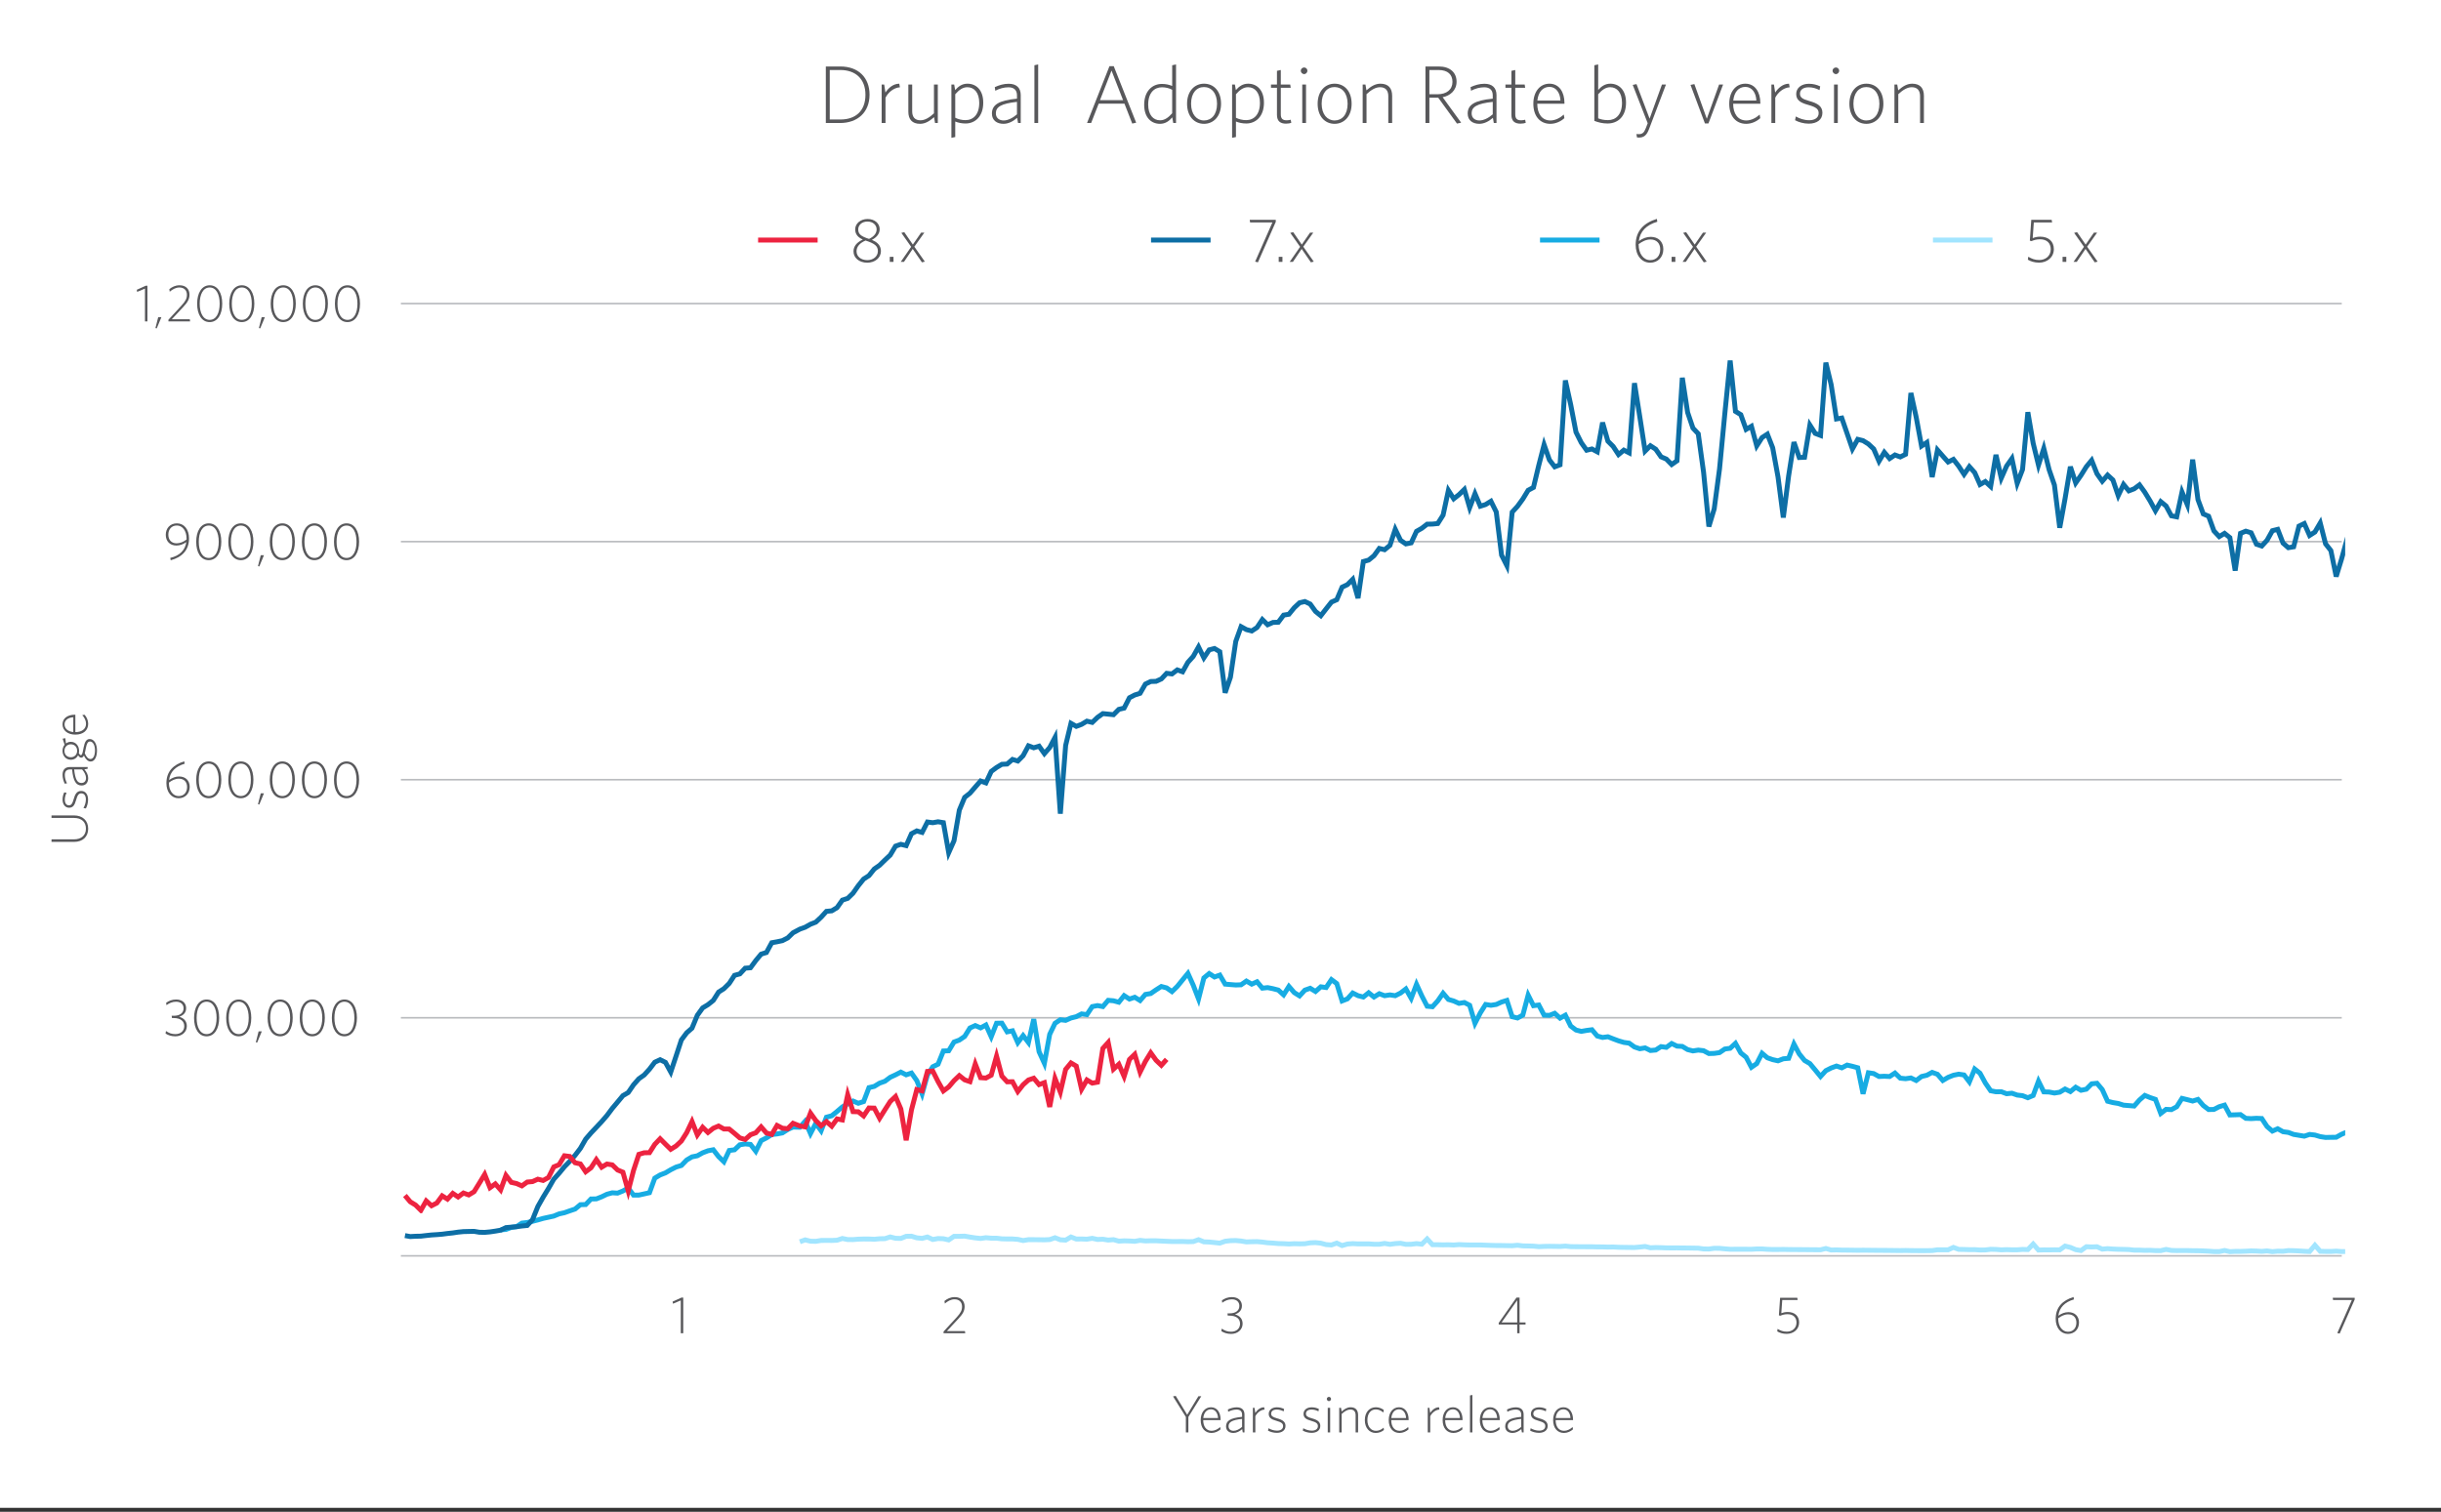 <?xml version="1.0" encoding="utf-8"?>
<!-- Generator: Adobe Illustrator 15.0.0, SVG Export Plug-In  -->
<!DOCTYPE svg PUBLIC "-//W3C//DTD SVG 1.1 Basic//EN" "http://www.w3.org/Graphics/SVG/1.1/DTD/svg11-basic.dtd">
<svg version="1.1" baseProfile="basic"
	 xmlns="http://www.w3.org/2000/svg" xmlns:xlink="http://www.w3.org/1999/xlink" xmlns:a="http://ns.adobe.com/AdobeSVGViewerExtensions/3.0/"
	 x="0px" y="0px" width="615px" height="381px" viewBox="41 0 615 381" overflow="visible" enable-background="new 41 0 615 381"
	 xml:space="preserve">
<rect x="41" y="0" width="615" height="381" fill="#333333" stroke="none"/>
<defs>
</defs>
<g>
	<defs>
		<rect id="SVGID_42_" x="41" width="615" height="380"/>
	</defs>
	<clipPath id="SVGID_43_">
		<use xlink:href="#SVGID_42_"  overflow="visible"/>
	</clipPath>
	<rect x="41" clip-path="url(#SVGID_43_)" fill="#FFFFFF" width="615" height="380.427"/>
</g>
<g>
	<defs>
		<rect id="SVGID_41_" width="792" height="446"/>
	</defs>
	<clipPath id="SVGID_44_">
		<use xlink:href="#SVGID_41_"  overflow="visible"/>
	</clipPath>
	<g clip-path="url(#SVGID_44_)">
		<path fill="#787B7B" d="M76.808,416.404v-6.701l0.438-0.076v6.703L76.808,416.404z"/>
		<path fill="#787B7B" d="M83.208,412.838h-0.639V415h-0.513v-5.127h1.263c1.048,0,1.687,0.52,1.687,1.441
			C85.007,412.326,84.256,412.838,83.208,412.838z M83.29,410.326h-0.721v2.059h0.662c0.78,0,1.256-0.342,1.256-1.055
			C84.487,410.668,84.07,410.326,83.29,410.326z"/>
		<path fill="#787B7B" d="M86.312,412.793V415h-0.49v-3.514h0.364l0.111,0.721c0.26-0.395,0.669-0.781,1.249-0.795l0.082,0.459
			C87.047,411.908,86.549,412.326,86.312,412.793z"/>
		<path fill="#787B7B" d="M89.616,415.074c-0.921,0-1.583-0.623-1.583-1.834c0-1.131,0.639-1.828,1.508-1.828
			c0.951,0,1.427,0.787,1.427,1.76v0.105h-2.445c0.015,0.869,0.416,1.373,1.122,1.373c0.468,0,0.877-0.207,1.241-0.52l0.074,0.445
			C90.612,414.875,90.159,415.074,89.616,415.074z M88.539,412.891h1.925c-0.044-0.633-0.356-1.086-0.929-1.086
			C89.022,411.805,88.635,412.184,88.539,412.891z"/>
		<path fill="#787B7B" d="M92.92,415.066c-0.468,0-0.958-0.148-1.263-0.318l0.082-0.477c0.327,0.209,0.758,0.379,1.226,0.379
			c0.491,0,0.795-0.207,0.795-0.564c0-0.35-0.208-0.504-0.907-0.691c-0.78-0.199-1.115-0.453-1.115-1.031
			c0-0.551,0.468-0.951,1.196-0.951c0.417,0,0.78,0.096,1.093,0.236l-0.082,0.469c-0.319-0.17-0.676-0.275-1.025-0.275
			c-0.483,0-0.713,0.209-0.713,0.498c0,0.291,0.193,0.439,0.788,0.596c0.833,0.223,1.234,0.49,1.234,1.113
			C94.228,414.688,93.73,415.066,92.92,415.066z"/>
		<path fill="#787B7B" d="M96.514,415.074c-0.921,0-1.583-0.623-1.583-1.834c0-1.131,0.639-1.828,1.509-1.828
			c0.951,0,1.427,0.787,1.427,1.76v0.105h-2.445c0.015,0.869,0.416,1.373,1.122,1.373c0.468,0,0.877-0.207,1.241-0.52l0.075,0.445
			C97.51,414.875,97.057,415.074,96.514,415.074z M95.437,412.891h1.925c-0.044-0.633-0.356-1.086-0.929-1.086
			C95.92,411.805,95.533,412.184,95.437,412.891z"/>
		<path fill="#787B7B" d="M101.074,415v-2.422c0-0.453-0.208-0.729-0.654-0.729c-0.372,0-0.75,0.23-1.137,0.609V415h-0.49v-3.514
			h0.379l0.082,0.52c0.387-0.342,0.788-0.594,1.264-0.594c0.698,0,1.047,0.4,1.047,1.076V415H101.074z"/>
		<path fill="#787B7B" d="M103.761,415.061c-0.55,0-0.914-0.217-0.914-0.863v-2.295h-0.542v-0.416h0.542v-1.219l0.483-0.082v1.301
			h0.81l0.067,0.416h-0.877v2.213c0,0.357,0.141,0.514,0.52,0.514c0.112,0,0.246-0.021,0.327-0.037l0.074,0.408
			C104.147,415.029,103.969,415.061,103.761,415.061z"/>
		<path fill="#787B7B" d="M107.273,415l-0.082-0.467c-0.327,0.305-0.736,0.541-1.241,0.541c-0.609,0-1.048-0.334-1.048-0.959
			c0-0.824,0.669-1.211,2.259-1.367v-0.23c0-0.475-0.283-0.676-0.729-0.676c-0.416,0-0.825,0.127-1.211,0.312l-0.067-0.438
			c0.409-0.18,0.81-0.305,1.308-0.305c0.78,0,1.182,0.363,1.182,1.084V415H107.273z M107.162,413.135
			c-1.382,0.143-1.769,0.477-1.769,0.951c0,0.379,0.26,0.572,0.631,0.572c0.379,0,0.795-0.207,1.137-0.527V413.135z"/>
		<path fill="#787B7B" d="M109.841,415.061c-0.55,0-0.914-0.217-0.914-0.863v-2.295h-0.542v-0.416h0.542v-1.219l0.483-0.082v1.301
			h0.81l0.067,0.416h-0.877v2.213c0,0.357,0.141,0.514,0.52,0.514c0.112,0,0.246-0.021,0.327-0.037l0.074,0.408
			C110.228,415.029,110.049,415.061,109.841,415.061z"/>
		<path fill="#787B7B" d="M111.504,410.646c-0.193,0-0.357-0.164-0.357-0.357s0.164-0.357,0.357-0.357
			c0.193,0,0.349,0.164,0.349,0.357S111.697,410.646,111.504,410.646z M111.258,415v-3.514h0.483V415H111.258z"/>
		<path fill="#787B7B" d="M114.304,415.074c-0.899,0-1.575-0.668-1.575-1.828c0-1.166,0.691-1.834,1.575-1.834
			c0.914,0,1.598,0.668,1.598,1.834C115.902,414.406,115.203,415.074,114.304,415.074z M114.304,411.828
			c-0.654,0-1.078,0.535-1.078,1.418c0,0.855,0.438,1.412,1.078,1.412c0.661,0,1.092-0.535,1.092-1.412
			C115.396,412.385,114.965,411.828,114.304,411.828z"/>
		<path fill="#787B7B" d="M119.108,415v-2.422c0-0.453-0.208-0.729-0.654-0.729c-0.372,0-0.75,0.23-1.137,0.609V415h-0.49v-3.514
			h0.379l0.082,0.52c0.387-0.342,0.788-0.594,1.264-0.594c0.698,0,1.047,0.4,1.047,1.076V415H119.108z"/>
		<path fill="#787B7B" d="M125.978,415l-2.995-4.316V415H122.5v-5.127h0.483l2.906,4.184v-4.184h0.483V415H125.978z"/>
		<path fill="#787B7B" d="M129.771,415l-0.082-0.467c-0.327,0.305-0.736,0.541-1.241,0.541c-0.609,0-1.048-0.334-1.048-0.959
			c0-0.824,0.669-1.211,2.259-1.367v-0.23c0-0.475-0.283-0.676-0.729-0.676c-0.416,0-0.825,0.127-1.211,0.312l-0.067-0.438
			c0.409-0.18,0.81-0.305,1.308-0.305c0.78,0,1.182,0.363,1.182,1.084V415H129.771z M129.659,413.135
			c-1.382,0.143-1.769,0.477-1.769,0.951c0,0.379,0.26,0.572,0.631,0.572c0.379,0,0.795-0.207,1.137-0.527V413.135z"/>
		<path fill="#787B7B" d="M135.735,415v-2.422c0-0.453-0.186-0.729-0.639-0.729c-0.364,0-0.728,0.223-1.115,0.602V415h-0.483v-2.422
			c0-0.453-0.186-0.729-0.639-0.729c-0.364,0-0.736,0.223-1.115,0.594V415h-0.49v-3.514h0.379l0.082,0.504
			c0.379-0.334,0.773-0.578,1.241-0.578c0.542,0,0.84,0.223,0.966,0.609c0.387-0.35,0.795-0.609,1.278-0.609
			c0.699,0,1.025,0.4,1.025,1.068V415H135.735z"/>
		<path fill="#787B7B" d="M138.702,415.074c-0.921,0-1.583-0.623-1.583-1.834c0-1.131,0.639-1.828,1.508-1.828
			c0.951,0,1.427,0.787,1.427,1.76v0.105h-2.445c0.015,0.869,0.416,1.373,1.122,1.373c0.468,0,0.877-0.207,1.241-0.52l0.074,0.445
			C139.698,414.875,139.245,415.074,138.702,415.074z M137.625,412.891h1.925c-0.044-0.633-0.356-1.086-0.929-1.086
			C138.108,411.805,137.721,412.184,137.625,412.891z"/>
		<path fill="#787B7B" d="M144.537,416.404v-6.701l0.438-0.076v6.703L144.537,416.404z"/>
		<path fill="#787B7B" d="M151.162,415h-1.375v-5.127h1.397c1.709,0,2.668,1.033,2.668,2.557
			C153.852,414.004,152.811,415,151.162,415z M151.191,410.334h-0.892v4.205h0.892c1.301,0,2.133-0.697,2.133-2.102
			C153.324,411.055,152.469,410.334,151.191,410.334z"/>
		<path fill="#787B7B" d="M156.968,415l-0.082-0.467c-0.327,0.305-0.736,0.541-1.241,0.541c-0.609,0-1.048-0.334-1.048-0.959
			c0-0.824,0.669-1.211,2.259-1.367v-0.23c0-0.475-0.283-0.676-0.729-0.676c-0.416,0-0.825,0.127-1.211,0.312l-0.067-0.438
			c0.409-0.18,0.81-0.305,1.308-0.305c0.78,0,1.182,0.363,1.182,1.084V415H156.968z M156.856,413.135
			c-1.382,0.143-1.769,0.477-1.769,0.951c0,0.379,0.26,0.572,0.631,0.572c0.379,0,0.795-0.207,1.137-0.527V413.135z"/>
		<path fill="#787B7B" d="M159.536,415.061c-0.55,0-0.914-0.217-0.914-0.863v-2.295h-0.542v-0.416h0.542v-1.219l0.483-0.082v1.301
			h0.81l0.067,0.416h-0.877v2.213c0,0.357,0.141,0.514,0.52,0.514c0.112,0,0.246-0.021,0.327-0.037l0.074,0.408
			C159.922,415.029,159.744,415.061,159.536,415.061z"/>
		<path fill="#787B7B" d="M162.247,415.074c-0.921,0-1.583-0.623-1.583-1.834c0-1.131,0.639-1.828,1.509-1.828
			c0.951,0,1.427,0.787,1.427,1.76v0.105h-2.445c0.015,0.869,0.416,1.373,1.122,1.373c0.468,0,0.877-0.207,1.241-0.52l0.075,0.445
			C163.242,414.875,162.789,415.074,162.247,415.074z M161.169,412.891h1.925c-0.044-0.633-0.356-1.086-0.929-1.086
			C161.652,411.805,161.266,412.184,161.169,412.891z"/>
	</g>
</g>
<g>
	<defs>
		<rect id="SVGID_40_" x="141.846" y="10.324" width="489.689" height="50.381"/>
	</defs>
	<clipPath id="SVGID_45_">
		<use xlink:href="#SVGID_40_"  overflow="visible"/>
	</clipPath>
	<g clip-path="url(#SVGID_45_)">
		<path fill="#58585B" d="M252.673,31h-3.61V16.755h3.672c4.559,0,7.344,2.828,7.344,7.102C260.079,28.337,257.026,31,252.673,31z
			 M252.714,17.643h-2.661v12.47h2.723c3.755,0,6.271-2.126,6.271-6.235C259.048,19.831,256.49,17.643,252.714,17.643z"/>
		<path fill="#58585B" d="M264.099,24.621V31h-0.97v-9.703h0.64l0.309,2.023c0.743-1.094,1.877-2.209,3.487-2.229l0.165,0.908
			C266.141,22.102,264.759,23.32,264.099,24.621z"/>
		<path fill="#58585B" d="M276.578,31l-0.248-1.466c-1.176,1.032-2.249,1.672-3.528,1.672c-2.001,0-2.95-1.136-2.95-3.076v-6.833
			h0.97v6.751c0,1.466,0.702,2.271,2.083,2.271c1.073,0,2.187-0.62,3.404-1.755v-7.267h0.969V31H276.578z"/>
		<path fill="#58585B" d="M284.27,31.124c-0.97,0-1.836-0.186-2.599-0.496v3.902l-0.97,0.207v-13.44h0.701l0.248,1.404
			c0.784-0.888,1.692-1.61,3.095-1.61c2.146,0,3.981,1.528,3.981,4.79C288.726,29.41,286.622,31.124,284.27,31.124z M284.724,21.978
			c-1.176,0-2.083,0.681-3.053,1.775v5.925c0.763,0.372,1.609,0.599,2.579,0.599c1.939,0,3.466-1.383,3.466-4.356
			C287.715,23.361,286.457,21.978,284.724,21.978z"/>
		<path fill="#58585B" d="M297.491,31l-0.227-1.301c-1.011,0.888-2.208,1.507-3.425,1.507c-1.629,0-2.929-0.826-2.929-2.581
			c0-2.168,1.65-3.324,6.313-3.758v-0.846c0-1.363-0.805-2.023-2.146-2.023c-1.114,0-2.249,0.31-3.322,0.867l-0.124-0.908
			c1.093-0.496,2.207-0.847,3.486-0.847c1.98,0,3.053,1.012,3.053,2.87V31H297.491z M297.223,25.673
			c-4.002,0.434-5.323,1.28-5.323,2.87c0,1.238,0.887,1.816,1.98,1.816c1.032,0,2.29-0.619,3.342-1.548V25.673z"/>
		<path fill="#58585B" d="M301.614,31V16.445l0.949-0.207V31H301.614z"/>
		<path fill="#58585B" d="M320.528,16.672h1.073l5.653,14.245l-0.99,0.227l-1.96-5.017h-6.499L315.907,31h-1.031L320.528,16.672z
			 M318.135,25.24h5.818l-2.909-7.453L318.135,25.24z"/>
		<path fill="#58585B" d="M336.595,31l-0.248-1.424c-0.763,0.888-1.691,1.631-3.094,1.631c-2.146,0-3.982-1.528-3.982-4.79
			c0-3.531,2.104-5.265,4.456-5.265c0.99,0,1.836,0.186,2.6,0.516v-5.223l0.97-0.207V31H336.595z M336.327,22.618
			c-0.763-0.393-1.609-0.62-2.579-0.62c-1.918,0-3.466,1.383-3.466,4.377c0,2.54,1.258,3.943,2.991,3.943
			c1.176,0,2.104-0.702,3.053-1.775V22.618z"/>
		<path fill="#58585B" d="M344.349,31.207c-2.414,0-4.271-1.858-4.271-5.058c0-3.221,1.918-5.058,4.271-5.058
			c2.434,0,4.291,1.837,4.291,5.058C348.64,29.349,346.722,31.207,344.349,31.207z M344.349,21.937c-1.857,0-3.26,1.465-3.26,4.211
			c0,2.684,1.423,4.211,3.26,4.211c1.856,0,3.28-1.445,3.28-4.211C347.629,23.464,346.206,21.937,344.349,21.937z"/>
		<path fill="#58585B" d="M354.992,31.124c-0.97,0-1.836-0.186-2.599-0.496v3.902l-0.97,0.207v-13.44h0.701l0.248,1.404
			c0.784-0.888,1.692-1.61,3.095-1.61c2.146,0,3.981,1.528,3.981,4.79C359.448,29.41,357.344,31.124,354.992,31.124z
			 M355.445,21.978c-1.176,0-2.083,0.681-3.053,1.775v5.925c0.763,0.372,1.609,0.599,2.579,0.599c1.939,0,3.466-1.383,3.466-4.356
			C358.437,23.361,357.179,21.978,355.445,21.978z"/>
		<path fill="#58585B" d="M365.015,31.165c-1.382,0-2.29-0.578-2.29-2.209v-6.833h-1.506v-0.826h1.506v-3.448l0.97-0.207v3.654
			h2.373l0.124,0.826h-2.496v6.668c0,1.135,0.454,1.528,1.526,1.528c0.31,0,0.743-0.083,0.97-0.145l0.145,0.784
			C366.087,31.062,365.551,31.165,365.015,31.165z"/>
		<path fill="#58585B" d="M369.572,18.675c-0.454,0-0.846-0.413-0.846-0.846c0-0.455,0.392-0.826,0.846-0.826
			c0.454,0,0.825,0.372,0.825,0.826C370.397,18.262,370.026,18.675,369.572,18.675z M369.098,31v-9.703h0.949V31H369.098z"/>
		<path fill="#58585B" d="M377.246,31.207c-2.414,0-4.271-1.858-4.271-5.058c0-3.221,1.918-5.058,4.271-5.058
			c2.434,0,4.291,1.837,4.291,5.058C381.537,29.349,379.618,31.207,377.246,31.207z M377.246,21.937c-1.857,0-3.26,1.465-3.26,4.211
			c0,2.684,1.423,4.211,3.26,4.211c1.856,0,3.28-1.445,3.28-4.211C380.525,23.464,379.102,21.937,377.246,21.937z"/>
		<path fill="#58585B" d="M390.776,31v-6.751c0-1.466-0.702-2.271-2.083-2.271c-1.073,0-2.187,0.62-3.404,1.755V31h-0.969v-9.703
			h0.701l0.248,1.466c1.176-1.032,2.249-1.672,3.528-1.672c2.001,0,2.95,1.135,2.95,3.076V31H390.776z"/>
		<path fill="#58585B" d="M408.081,31.145l-4.725-6.524h-2.228V31h-0.99V16.755h3.362c2.785,0,4.477,1.486,4.477,3.84
			c0,2.209-1.65,3.551-3.507,3.902l4.662,6.421L408.081,31.145z M403.439,17.643h-2.311v6.111h2.042
			c2.311,0,3.775-1.177,3.775-3.117C406.946,18.778,405.75,17.643,403.439,17.643z"/>
		<path fill="#58585B" d="M417.36,31l-0.227-1.301c-1.011,0.888-2.207,1.507-3.425,1.507c-1.63,0-2.93-0.826-2.93-2.581
			c0-2.168,1.65-3.324,6.313-3.758v-0.846c0-1.363-0.805-2.023-2.146-2.023c-1.114,0-2.249,0.31-3.321,0.867l-0.124-0.908
			c1.094-0.496,2.207-0.847,3.486-0.847c1.98,0,3.053,1.012,3.053,2.87V31H417.36z M417.093,25.673
			c-4.003,0.434-5.323,1.28-5.323,2.87c0,1.238,0.888,1.816,1.98,1.816c1.032,0,2.29-0.619,3.343-1.548V25.673z"/>
		<path fill="#58585B" d="M424.084,31.165c-1.382,0-2.29-0.578-2.29-2.209v-6.833h-1.506v-0.826h1.506v-3.448l0.97-0.207v3.654
			h2.372l0.124,0.826h-2.496v6.668c0,1.135,0.454,1.528,1.526,1.528c0.31,0,0.743-0.083,0.97-0.145l0.145,0.784
			C425.156,31.062,424.62,31.165,424.084,31.165z"/>
		<path fill="#58585B" d="M431.591,31.207c-2.558,0-4.271-1.899-4.271-5.058c0-3.097,1.713-5.058,4.064-5.058
			c2.476,0,3.775,2.168,3.775,4.852v0.207h-6.85c0,2.478,1.156,4.211,3.322,4.211c1.176,0,2.413-0.619,3.362-1.486l0.145,0.908
			C434.252,30.587,432.974,31.207,431.591,31.207z M428.332,25.343h5.817c-0.062-1.899-1.073-3.448-2.765-3.448
			S428.559,23.196,428.332,25.343z"/>
		<path fill="#58585B" d="M446.008,31.124c-1.259,0-2.394-0.289-3.322-0.661V16.445l0.97-0.207v6.441
			c0.743-0.847,1.692-1.59,3.054-1.59c2.146,0,3.961,1.528,3.961,4.79C450.67,29.41,448.586,31.124,446.008,31.124z M446.688,21.978
			c-1.155,0-2.063,0.681-3.033,1.775v6.07c0.619,0.248,1.424,0.454,2.476,0.454c1.939,0,3.528-1.362,3.528-4.356
			C449.659,23.361,448.421,21.978,446.688,21.978z"/>
		<path fill="#58585B" d="M456.484,32.486c-0.598,1.61-1.299,2.188-2.599,2.188c-0.165,0-0.33-0.021-0.454-0.041l-0.145-0.847
			c0.145,0,0.33,0.021,0.619,0.021c0.846,0,1.3-0.351,1.712-1.424l0.516-1.321l-3.774-9.662l0.948-0.207l3.301,8.712l3.115-8.609
			h1.011L456.484,32.486z"/>
		<path fill="#58585B" d="M471.438,31.103h-0.888L466.92,21.4l0.97-0.207l3.136,8.733l3.095-8.629h1.011L471.438,31.103z"/>
		<path fill="#58585B" d="M480.945,31.207c-2.558,0-4.27-1.899-4.27-5.058c0-3.097,1.712-5.058,4.063-5.058
			c2.476,0,3.775,2.168,3.775,4.852v0.207h-6.849c0,2.478,1.154,4.211,3.321,4.211c1.176,0,2.413-0.619,3.362-1.486l0.145,0.908
			C483.607,30.587,482.328,31.207,480.945,31.207z M477.687,25.343h5.817c-0.062-1.899-1.073-3.448-2.765-3.448
			S477.913,23.196,477.687,25.343z"/>
		<path fill="#58585B" d="M488.267,24.621V31h-0.97v-9.703h0.64l0.31,2.023c0.743-1.094,1.877-2.209,3.486-2.229l0.165,0.908
			C490.31,22.102,488.927,23.32,488.267,24.621z"/>
		<path fill="#58585B" d="M496.703,31.165c-1.3,0-2.579-0.392-3.445-0.867l0.186-0.949c0.908,0.516,2.084,0.949,3.363,0.949
			c1.443,0,2.393-0.64,2.393-1.775c0-1.012-0.599-1.528-2.682-2.105c-2.043-0.558-2.971-1.26-2.971-2.746s1.279-2.56,3.197-2.56
			c1.094,0,2.063,0.269,2.847,0.661l-0.165,0.929c-0.887-0.454-1.795-0.702-2.723-0.702c-1.526,0-2.207,0.723-2.207,1.61
			c0,0.909,0.577,1.363,2.311,1.837c2.207,0.599,3.342,1.363,3.342,2.994C500.148,30.195,498.725,31.165,496.703,31.165z"/>
		<path fill="#58585B" d="M503.549,18.675c-0.454,0-0.846-0.413-0.846-0.846c0-0.455,0.392-0.826,0.846-0.826
			s0.825,0.372,0.825,0.826C504.374,18.262,504.003,18.675,503.549,18.675z M503.074,31v-9.703h0.949V31H503.074z"/>
		<path fill="#58585B" d="M511.222,31.207c-2.413,0-4.271-1.858-4.271-5.058c0-3.221,1.919-5.058,4.271-5.058
			c2.435,0,4.291,1.837,4.291,5.058C515.513,29.349,513.595,31.207,511.222,31.207z M511.222,21.937
			c-1.856,0-3.259,1.465-3.259,4.211c0,2.684,1.423,4.211,3.259,4.211c1.857,0,3.28-1.445,3.28-4.211
			C514.502,23.464,513.079,21.937,511.222,21.937z"/>
		<path fill="#58585B" d="M524.754,31v-6.751c0-1.466-0.702-2.271-2.084-2.271c-1.073,0-2.187,0.62-3.404,1.755V31h-0.97v-9.703
			h0.702l0.247,1.466c1.176-1.032,2.249-1.672,3.528-1.672c2.001,0,2.949,1.135,2.949,3.076V31H524.754z"/>
	</g>
</g>
<g>
	<defs>
		<rect id="SVGID_39_" width="792" height="446"/>
	</defs>
	<clipPath id="SVGID_46_">
		<use xlink:href="#SVGID_39_"  overflow="visible"/>
	</clipPath>
	<line clip-path="url(#SVGID_46_)" fill="none" stroke="#BABCBF" stroke-width="0.413" x1="142" y1="316.5" x2="631" y2="316.5"/>
	<line clip-path="url(#SVGID_46_)" fill="none" stroke="#BABCBF" stroke-width="0.413" x1="142" y1="256.5" x2="631" y2="256.5"/>
	<line clip-path="url(#SVGID_46_)" fill="none" stroke="#BABCBF" stroke-width="0.413" x1="142" y1="196.5" x2="631" y2="196.5"/>
	<line clip-path="url(#SVGID_46_)" fill="none" stroke="#BABCBF" stroke-width="0.413" x1="142" y1="136.5" x2="631" y2="136.5"/>
	<line clip-path="url(#SVGID_46_)" fill="none" stroke="#BABCBF" stroke-width="0.413" x1="142" y1="76.5" x2="631" y2="76.5"/>
</g>
<g>
	<defs>
		<rect id="SVGID_37_" x="50.167" y="76.398" width="24.131" height="239.943"/>
	</defs>
	<clipPath id="SVGID_47_">
		<use xlink:href="#SVGID_37_"  overflow="visible"/>
	</clipPath>
	<g clip-path="url(#SVGID_47_)">
		<defs>
			<rect id="SVGID_38_" width="792" height="446"/>
		</defs>
		<clipPath id="SVGID_48_">
			<use xlink:href="#SVGID_38_"  overflow="visible"/>
		</clipPath>
		<g clip-path="url(#SVGID_48_)">
			<path fill="#58585B" d="M63.218,208.863c0,2.088-1.465,3.304-3.498,3.304h-5.742v-0.634h5.649c1.782,0,3.022-0.938,3.022-2.696
				c0-1.731-1.175-2.696-2.957-2.696h-5.715v-0.634h5.676C61.779,205.507,63.218,206.762,63.218,208.863z"/>
			<path fill="#58585B" d="M63.191,201.542c0,0.833-0.25,1.651-0.554,2.207l-0.607-0.119c0.33-0.581,0.607-1.334,0.607-2.154
				c0-0.925-0.409-1.533-1.135-1.533c-0.646,0-0.977,0.383-1.346,1.718c-0.356,1.308-0.805,1.903-1.755,1.903
				s-1.637-0.819-1.637-2.048c0-0.7,0.171-1.321,0.422-1.823l0.594,0.105c-0.29,0.568-0.449,1.15-0.449,1.745
				c0,0.978,0.462,1.414,1.03,1.414c0.581,0,0.871-0.37,1.175-1.48c0.382-1.414,0.871-2.141,1.914-2.141
				C62.571,199.335,63.191,200.247,63.191,201.542z"/>
			<path fill="#58585B" d="M63.086,193.746l-0.832,0.146c0.567,0.647,0.963,1.414,0.963,2.193c0,1.044-0.528,1.876-1.65,1.876
				c-1.386,0-2.125-1.057-2.402-4.043h-0.542c-0.871,0-1.293,0.515-1.293,1.374c0,0.714,0.198,1.44,0.555,2.127l-0.581,0.08
				c-0.316-0.701-0.541-1.414-0.541-2.233c0-1.269,0.647-1.956,1.834-1.956h4.488V193.746z M59.681,193.918
				c0.277,2.563,0.818,3.409,1.834,3.409c0.792,0,1.162-0.568,1.162-1.269c0-0.661-0.396-1.467-0.99-2.141H59.681z"/>
			<path fill="#58585B" d="M65.436,189.147c0,1.586-0.568,2.775-1.61,2.775c-0.621,0-1.228-0.515-1.689-1.506
				c-0.185,0.357-0.409,0.529-0.66,0.529c-0.33,0-0.554-0.211-0.805-0.608c-0.33,0.674-0.977,1.136-1.834,1.136
				c-1.293,0-2.085-1.07-2.085-2.233c0-0.595,0.185-1.137,0.528-1.546l-0.501-1.533l0.687-0.119l0.145,1.335
				c0.33-0.264,0.752-0.423,1.228-0.423c1.293,0,2.085,1.057,2.085,2.259c0,0.211-0.013,0.41-0.066,0.595
				c0.198,0.357,0.343,0.502,0.501,0.502c0.277,0,0.396-0.278,0.62-1.454l0.093-0.476c0.277-1.427,0.673-2.128,1.544-2.128
				C64.736,186.253,65.436,187.548,65.436,189.147z M57.239,189.24c0,0.978,0.673,1.599,1.597,1.599
				c0.884,0,1.597-0.621,1.597-1.625c0-1.017-0.687-1.638-1.597-1.638C57.952,187.575,57.239,188.249,57.239,189.24z M62.36,189.847
				c0.409,0.978,0.884,1.44,1.439,1.44c0.752,0,1.135-0.978,1.135-2.193c0-1.308-0.541-2.22-1.241-2.22
				c-0.567,0-0.832,0.476-1.082,1.758l-0.092,0.476C62.466,189.411,62.413,189.636,62.36,189.847z"/>
			<path fill="#58585B" d="M63.218,182.408c0,1.639-1.214,2.735-3.233,2.735c-1.98,0-3.234-1.097-3.234-2.604
				c0-1.585,1.386-2.418,3.102-2.418h0.132v4.387c1.583,0,2.692-0.74,2.692-2.127c0-0.753-0.396-1.546-0.95-2.154l0.581-0.093
				C62.822,180.703,63.218,181.522,63.218,182.408z M59.469,184.496v-3.727c-1.214,0.04-2.204,0.687-2.204,1.771
				C57.265,183.624,58.097,184.35,59.469,184.496z"/>
		</g>
	</g>
</g>
<g>
	<defs>
		<rect id="SVGID_36_" x="81.661" y="247.89" width="51.028" height="16.932"/>
	</defs>
	<clipPath id="SVGID_49_">
		<use xlink:href="#SVGID_36_"  overflow="visible"/>
	</clipPath>
	<g clip-path="url(#SVGID_49_)">
		<path fill="#58585B" d="M85.168,261.172c-0.99,0-1.848-0.291-2.455-0.7l0.105-0.635c0.779,0.528,1.425,0.78,2.376,0.78
			c1.359,0,2.23-0.846,2.23-1.996c0-1.229-0.858-2.061-2.719-2.061h-0.382l-0.066-0.568h0.542c1.583,0,2.455-0.754,2.455-1.877
			c0-0.965-0.66-1.665-1.9-1.665c-0.95,0-1.729,0.37-2.416,0.872l-0.079-0.607c0.687-0.489,1.492-0.819,2.521-0.819
			c1.65,0,2.521,0.978,2.521,2.193c0,1.202-0.832,1.851-1.755,2.154c1.162,0.344,1.927,1.083,1.927,2.365
			C88.071,260.088,86.831,261.172,85.168,261.172z"/>
		<path fill="#58585B" d="M93.048,261.172c-1.993,0-3.155-1.903-3.155-4.625s1.175-4.651,3.168-4.651
			c1.993,0,3.154,1.902,3.154,4.625C96.216,259.256,95.041,261.172,93.048,261.172z M93.062,252.45
			c-1.663,0-2.521,1.744-2.521,4.083s0.858,4.084,2.521,4.084c1.649,0,2.508-1.745,2.508-4.084S94.711,252.45,93.062,252.45z"/>
		<path fill="#58585B" d="M101.14,261.172c-1.993,0-3.155-1.903-3.155-4.625s1.175-4.651,3.168-4.651
			c1.993,0,3.154,1.902,3.154,4.625C104.307,259.256,103.132,261.172,101.14,261.172z M101.153,252.45
			c-1.663,0-2.521,1.744-2.521,4.083s0.858,4.084,2.521,4.084c1.65,0,2.508-1.745,2.508-4.084S102.803,252.45,101.153,252.45z"/>
		<path fill="#58585B" d="M105.786,262.758l-0.33-0.08l0.7-2.748h0.805L105.786,262.758z"/>
		<path fill="#58585B" d="M111.581,261.172c-1.993,0-3.155-1.903-3.155-4.625s1.175-4.651,3.168-4.651
			c1.993,0,3.154,1.902,3.154,4.625C114.748,259.256,113.573,261.172,111.581,261.172z M111.594,252.45
			c-1.663,0-2.521,1.744-2.521,4.083s0.858,4.084,2.521,4.084c1.649,0,2.508-1.745,2.508-4.084S113.243,252.45,111.594,252.45z"/>
		<path fill="#58585B" d="M119.672,261.172c-1.993,0-3.155-1.903-3.155-4.625s1.175-4.651,3.168-4.651
			c1.993,0,3.154,1.902,3.154,4.625C122.839,259.256,121.665,261.172,119.672,261.172z M119.685,252.45
			c-1.663,0-2.521,1.744-2.521,4.083s0.858,4.084,2.521,4.084c1.65,0,2.508-1.745,2.508-4.084S121.335,252.45,119.685,252.45z"/>
		<path fill="#58585B" d="M127.764,261.172c-1.993,0-3.155-1.903-3.155-4.625s1.175-4.651,3.168-4.651
			c1.993,0,3.154,1.902,3.154,4.625C130.931,259.256,129.756,261.172,127.764,261.172z M127.777,252.45
			c-1.663,0-2.521,1.744-2.521,4.083s0.858,4.084,2.521,4.084c1.65,0,2.508-1.745,2.508-4.084S129.427,252.45,127.777,252.45z"/>
	</g>
</g>
<g>
	<defs>
		<rect id="SVGID_35_" x="81.119" y="187.904" width="51.569" height="16.932"/>
	</defs>
	<clipPath id="SVGID_50_">
		<use xlink:href="#SVGID_35_"  overflow="visible"/>
	</clipPath>
	<g clip-path="url(#SVGID_50_)">
		<path fill="#58585B" d="M83.597,196.586c0.805-0.582,1.637-0.898,2.534-0.898c1.597,0,2.666,1.018,2.666,2.616
			c0,1.744-1.201,2.868-2.798,2.868c-1.782,0-3.075-1.52-3.075-3.792c0-2.973,1.755-4.665,4.501-5.51l0.092,0.608
			C85.181,193.164,83.848,194.525,83.597,196.586z M83.558,197.234v0.106c0,1.916,1.029,3.29,2.455,3.29
			c1.307,0,2.125-0.925,2.125-2.299c0-1.202-0.713-2.088-2.072-2.088C85.141,196.243,84.31,196.666,83.558,197.234z"/>
		<path fill="#58585B" d="M93.589,201.172c-1.993,0-3.155-1.903-3.155-4.625s1.175-4.651,3.168-4.651
			c1.993,0,3.154,1.903,3.154,4.625C96.757,199.256,95.582,201.172,93.589,201.172z M93.603,192.451
			c-1.663,0-2.521,1.744-2.521,4.083s0.858,4.083,2.521,4.083c1.649,0,2.508-1.744,2.508-4.083S95.252,192.451,93.603,192.451z"/>
		<path fill="#58585B" d="M101.681,201.172c-1.993,0-3.155-1.903-3.155-4.625s1.175-4.651,3.168-4.651
			c1.993,0,3.154,1.903,3.154,4.625C104.848,199.256,103.673,201.172,101.681,201.172z M101.694,192.451
			c-1.663,0-2.521,1.744-2.521,4.083s0.858,4.083,2.521,4.083c1.65,0,2.508-1.744,2.508-4.083S103.344,192.451,101.694,192.451z"/>
		<path fill="#58585B" d="M106.327,202.757l-0.33-0.079l0.7-2.749h0.805L106.327,202.757z"/>
		<path fill="#58585B" d="M112.122,201.172c-1.993,0-3.155-1.903-3.155-4.625s1.175-4.651,3.168-4.651
			c1.993,0,3.154,1.903,3.154,4.625C115.289,199.256,114.114,201.172,112.122,201.172z M112.135,192.451
			c-1.663,0-2.521,1.744-2.521,4.083s0.858,4.083,2.521,4.083c1.649,0,2.508-1.744,2.508-4.083S113.784,192.451,112.135,192.451z"/>
		<path fill="#58585B" d="M120.213,201.172c-1.993,0-3.155-1.903-3.155-4.625s1.175-4.651,3.168-4.651
			c1.993,0,3.154,1.903,3.154,4.625C123.381,199.256,122.206,201.172,120.213,201.172z M120.227,192.451
			c-1.663,0-2.521,1.744-2.521,4.083s0.858,4.083,2.521,4.083c1.649,0,2.508-1.744,2.508-4.083S121.876,192.451,120.227,192.451z"/>
		<path fill="#58585B" d="M128.305,201.172c-1.993,0-3.155-1.903-3.155-4.625s1.175-4.651,3.168-4.651
			c1.993,0,3.154,1.903,3.154,4.625C131.472,199.256,130.297,201.172,128.305,201.172z M128.318,192.451
			c-1.663,0-2.521,1.744-2.521,4.083s0.858,4.083,2.521,4.083c1.65,0,2.508-1.744,2.508-4.083S129.968,192.451,128.318,192.451z"/>
	</g>
</g>
<g>
	<defs>
		<rect id="SVGID_34_" x="81.119" y="127.918" width="51.569" height="16.932"/>
	</defs>
	<clipPath id="SVGID_51_">
		<use xlink:href="#SVGID_34_"  overflow="visible"/>
	</clipPath>
	<g clip-path="url(#SVGID_51_)">
		<path fill="#58585B" d="M87.939,136.625c-0.818,0.568-1.624,0.859-2.508,0.859c-1.571,0-2.666-1.03-2.666-2.708
			c0-1.612,1.069-2.881,2.798-2.881c1.822,0,3.062,1.52,3.062,3.792c0,2.973-1.782,4.744-4.62,5.51l-0.106-0.595
			C86.29,140.048,87.636,138.647,87.939,136.625z M88.005,135.965v-0.238c0-1.969-1.042-3.291-2.442-3.291
			c-1.359,0-2.151,0.978-2.151,2.312c0,1.269,0.739,2.181,2.085,2.181C86.355,136.93,87.253,136.546,88.005,135.965z"/>
		<path fill="#58585B" d="M93.589,141.171c-1.993,0-3.155-1.903-3.155-4.625s1.175-4.651,3.168-4.651
			c1.993,0,3.154,1.903,3.154,4.625C96.757,139.255,95.582,141.171,93.589,141.171z M93.603,132.45
			c-1.663,0-2.521,1.744-2.521,4.083s0.858,4.083,2.521,4.083c1.649,0,2.508-1.744,2.508-4.083S95.252,132.45,93.603,132.45z"/>
		<path fill="#58585B" d="M101.681,141.171c-1.993,0-3.155-1.903-3.155-4.625s1.175-4.651,3.168-4.651
			c1.993,0,3.154,1.903,3.154,4.625C104.848,139.255,103.673,141.171,101.681,141.171z M101.694,132.45
			c-1.663,0-2.521,1.744-2.521,4.083s0.858,4.083,2.521,4.083c1.65,0,2.508-1.744,2.508-4.083S103.344,132.45,101.694,132.45z"/>
		<path fill="#58585B" d="M106.327,142.757l-0.33-0.079l0.7-2.749h0.805L106.327,142.757z"/>
		<path fill="#58585B" d="M112.122,141.171c-1.993,0-3.155-1.903-3.155-4.625s1.175-4.651,3.168-4.651
			c1.993,0,3.154,1.903,3.154,4.625C115.289,139.255,114.114,141.171,112.122,141.171z M112.135,132.45
			c-1.663,0-2.521,1.744-2.521,4.083s0.858,4.083,2.521,4.083c1.649,0,2.508-1.744,2.508-4.083S113.784,132.45,112.135,132.45z"/>
		<path fill="#58585B" d="M120.213,141.171c-1.993,0-3.155-1.903-3.155-4.625s1.175-4.651,3.168-4.651
			c1.993,0,3.154,1.903,3.154,4.625C123.381,139.255,122.206,141.171,120.213,141.171z M120.227,132.45
			c-1.663,0-2.521,1.744-2.521,4.083s0.858,4.083,2.521,4.083c1.649,0,2.508-1.744,2.508-4.083S121.876,132.45,120.227,132.45z"/>
		<path fill="#58585B" d="M128.305,141.171c-1.993,0-3.155-1.903-3.155-4.625s1.175-4.651,3.168-4.651
			c1.993,0,3.154,1.903,3.154,4.625C131.472,139.255,130.297,141.171,128.305,141.171z M128.318,132.45
			c-1.663,0-2.521,1.744-2.521,4.083s0.858,4.083,2.521,4.083c1.65,0,2.508-1.744,2.508-4.083S129.968,132.45,128.318,132.45z"/>
	</g>
</g>
<g>
	<defs>
		<rect id="SVGID_33_" x="73.886" y="67.933" width="58.803" height="16.931"/>
	</defs>
	<clipPath id="SVGID_52_">
		<use xlink:href="#SVGID_33_"  overflow="visible"/>
	</clipPath>
	<g clip-path="url(#SVGID_52_)">
		<path fill="#58585B" d="M77.521,81v-8.272l-1.967,0.833l-0.092-0.529l2.23-1.017h0.449V81H77.521z"/>
		<path fill="#58585B" d="M80.491,82.757l-0.33-0.079l0.7-2.749h0.805L80.491,82.757z"/>
		<path fill="#58585B" d="M83.435,81v-0.423l3.273-3.555c1.069-1.163,1.386-1.81,1.386-2.735c0-1.136-0.726-1.836-1.888-1.836
			c-0.924,0-1.729,0.462-2.441,1.07l-0.106-0.647c0.673-0.542,1.505-0.978,2.574-0.978c1.584,0,2.508,0.951,2.508,2.352
			c0,1.11-0.449,1.903-1.544,3.079l-2.917,3.131h4.54L88.899,81H83.435z"/>
		<path fill="#58585B" d="M93.823,81.172c-1.993,0-3.155-1.903-3.155-4.625s1.175-4.651,3.168-4.651
			c1.993,0,3.154,1.903,3.154,4.625C96.99,79.256,95.815,81.172,93.823,81.172z M93.836,72.451c-1.663,0-2.521,1.744-2.521,4.083
			s0.858,4.083,2.521,4.083c1.649,0,2.508-1.744,2.508-4.083S95.485,72.451,93.836,72.451z"/>
		<path fill="#58585B" d="M101.914,81.172c-1.993,0-3.155-1.903-3.155-4.625s1.175-4.651,3.168-4.651
			c1.993,0,3.154,1.903,3.154,4.625C105.082,79.256,103.907,81.172,101.914,81.172z M101.927,72.451
			c-1.663,0-2.521,1.744-2.521,4.083s0.858,4.083,2.521,4.083c1.65,0,2.508-1.744,2.508-4.083S103.577,72.451,101.927,72.451z"/>
		<path fill="#58585B" d="M106.561,82.757l-0.33-0.079l0.7-2.749h0.805L106.561,82.757z"/>
		<path fill="#58585B" d="M112.355,81.172c-1.993,0-3.155-1.903-3.155-4.625s1.175-4.651,3.168-4.651
			c1.993,0,3.154,1.903,3.154,4.625C115.522,79.256,114.348,81.172,112.355,81.172z M112.368,72.451
			c-1.663,0-2.521,1.744-2.521,4.083s0.858,4.083,2.521,4.083c1.649,0,2.508-1.744,2.508-4.083S114.018,72.451,112.368,72.451z"/>
		<path fill="#58585B" d="M120.447,81.172c-1.993,0-3.155-1.903-3.155-4.625s1.175-4.651,3.168-4.651
			c1.993,0,3.154,1.903,3.154,4.625C123.614,79.256,122.439,81.172,120.447,81.172z M120.46,72.451
			c-1.663,0-2.521,1.744-2.521,4.083s0.858,4.083,2.521,4.083c1.649,0,2.508-1.744,2.508-4.083S122.109,72.451,120.46,72.451z"/>
		<path fill="#58585B" d="M128.538,81.172c-1.993,0-3.155-1.903-3.155-4.625s1.175-4.651,3.168-4.651
			c1.993,0,3.154,1.903,3.154,4.625C131.706,79.256,130.531,81.172,128.538,81.172z M128.551,72.451
			c-1.663,0-2.521,1.744-2.521,4.083s0.858,4.083,2.521,4.083c1.65,0,2.508-1.744,2.508-4.083S130.201,72.451,128.551,72.451z"/>
	</g>
</g>
<g>
	<defs>
		<rect id="SVGID_32_" x="142.258" y="339.55" width="488.864" height="24.158"/>
	</defs>
	<clipPath id="SVGID_53_">
		<use xlink:href="#SVGID_32_"  overflow="visible"/>
	</clipPath>
	<g clip-path="url(#SVGID_53_)">
		<path fill="#58585B" d="M340.408,357.089V361h-0.633v-3.898l-3.234-5.18l0.673-0.132l2.891,4.757l2.824-4.665h0.726
			L340.408,357.089z"/>
		<path fill="#58585B" d="M346.243,361.132c-1.637,0-2.732-1.216-2.732-3.237c0-1.982,1.095-3.237,2.6-3.237
			c1.584,0,2.416,1.388,2.416,3.105v0.132h-4.382c0,1.586,0.739,2.696,2.125,2.696c0.752,0,1.544-0.396,2.151-0.952l0.092,0.582
			C347.945,360.735,347.127,361.132,346.243,361.132z M344.157,357.379h3.722c-0.04-1.215-0.687-2.206-1.769-2.206
			C345.028,355.173,344.303,356.005,344.157,357.379z"/>
		<path fill="#58585B" d="M354.11,361l-0.146-0.832c-0.646,0.567-1.412,0.964-2.191,0.964c-1.042,0-1.874-0.528-1.874-1.651
			c0-1.388,1.056-2.128,4.039-2.405v-0.542c0-0.872-0.515-1.295-1.373-1.295c-0.713,0-1.438,0.198-2.125,0.556l-0.079-0.582
			c0.699-0.316,1.412-0.541,2.23-0.541c1.267,0,1.954,0.647,1.954,1.836V361H354.11z M353.938,357.591
			c-2.561,0.277-3.405,0.819-3.405,1.837c0,0.793,0.567,1.163,1.267,1.163c0.66,0,1.465-0.396,2.138-0.991V357.591z"/>
		<path fill="#58585B" d="M357.278,356.917V361h-0.62v-6.211h0.409l0.198,1.295c0.475-0.7,1.201-1.413,2.23-1.427l0.106,0.581
			C358.584,355.305,357.7,356.084,357.278,356.917z"/>
		<path fill="#58585B" d="M362.676,361.105c-0.832,0-1.65-0.251-2.205-0.555l0.119-0.607c0.581,0.33,1.333,0.607,2.151,0.607
			c0.924,0,1.531-0.41,1.531-1.137c0-0.647-0.383-0.978-1.716-1.348c-1.307-0.356-1.9-0.806-1.9-1.758
			c0-0.951,0.818-1.638,2.046-1.638c0.699,0,1.32,0.171,1.821,0.423l-0.105,0.594c-0.568-0.29-1.148-0.449-1.742-0.449
			c-0.977,0-1.413,0.463-1.413,1.031c0,0.581,0.37,0.872,1.479,1.176c1.412,0.383,2.138,0.872,2.138,1.916
			C364.88,360.484,363.97,361.105,362.676,361.105z"/>
		<path fill="#58585B" d="M371.441,361.105c-0.832,0-1.65-0.251-2.205-0.555l0.119-0.607c0.581,0.33,1.333,0.607,2.151,0.607
			c0.924,0,1.531-0.41,1.531-1.137c0-0.647-0.383-0.978-1.716-1.348c-1.307-0.356-1.9-0.806-1.9-1.758
			c0-0.951,0.818-1.638,2.046-1.638c0.699,0,1.32,0.171,1.821,0.423l-0.105,0.594c-0.568-0.29-1.148-0.449-1.742-0.449
			c-0.977,0-1.413,0.463-1.413,1.031c0,0.581,0.37,0.872,1.479,1.176c1.412,0.383,2.138,0.872,2.138,1.916
			C373.645,360.484,372.734,361.105,371.441,361.105z"/>
		<path fill="#58585B" d="M375.824,353.111c-0.291,0-0.542-0.265-0.542-0.542c0-0.291,0.251-0.528,0.542-0.528
			c0.29,0,0.528,0.237,0.528,0.528C376.352,352.847,376.114,353.111,375.824,353.111z M375.52,361v-6.211h0.607V361H375.52z"/>
		<path fill="#58585B" d="M382.542,361v-4.321c0-0.938-0.449-1.453-1.333-1.453c-0.686,0-1.399,0.396-2.178,1.123V361h-0.62v-6.211
			h0.449l0.158,0.938c0.752-0.661,1.438-1.07,2.257-1.07c1.28,0,1.888,0.727,1.888,1.969V361H382.542z"/>
		<path fill="#58585B" d="M387.597,361.132c-1.518,0-2.732-1.188-2.732-3.237c0-2.062,1.228-3.237,2.771-3.237
			c0.779,0,1.465,0.277,2.006,0.688l-0.119,0.634c-0.621-0.528-1.201-0.779-1.914-0.779c-1.201,0-2.099,0.978-2.099,2.695
			c0,1.599,0.871,2.696,2.151,2.696c0.673,0,1.293-0.238,1.94-0.793l0.079,0.581C389.115,360.854,388.429,361.132,387.597,361.132z"
			/>
		<path fill="#58585B" d="M393.616,361.132c-1.637,0-2.732-1.216-2.732-3.237c0-1.982,1.095-3.237,2.6-3.237
			c1.584,0,2.415,1.388,2.415,3.105v0.132h-4.382c0,1.586,0.739,2.696,2.125,2.696c0.752,0,1.544-0.396,2.151-0.952l0.092,0.582
			C395.319,360.735,394.5,361.132,393.616,361.132z M391.531,357.379h3.722c-0.04-1.215-0.687-2.206-1.769-2.206
			C392.402,355.173,391.676,356.005,391.531,357.379z"/>
		<path fill="#58585B" d="M401.338,356.917V361h-0.62v-6.211h0.409l0.198,1.295c0.475-0.7,1.2-1.413,2.23-1.427l0.105,0.581
			C402.645,355.305,401.761,356.084,401.338,356.917z"/>
		<path fill="#58585B" d="M407.199,361.132c-1.637,0-2.732-1.216-2.732-3.237c0-1.982,1.096-3.237,2.6-3.237
			c1.584,0,2.416,1.388,2.416,3.105v0.132h-4.382c0,1.586,0.738,2.696,2.125,2.696c0.752,0,1.544-0.396,2.151-0.952l0.092,0.582
			C408.901,360.735,408.083,361.132,407.199,361.132z M405.113,357.379h3.722c-0.039-1.215-0.686-2.206-1.769-2.206
			C405.984,355.173,405.259,356.005,405.113,357.379z"/>
		<path fill="#58585B" d="M411.356,361v-9.316l0.607-0.132V361H411.356z"/>
		<path fill="#58585B" d="M416.571,361.132c-1.637,0-2.732-1.216-2.732-3.237c0-1.982,1.096-3.237,2.6-3.237
			c1.584,0,2.416,1.388,2.416,3.105v0.132h-4.382c0,1.586,0.738,2.696,2.125,2.696c0.752,0,1.544-0.396,2.151-0.952l0.092,0.582
			C418.273,360.735,417.455,361.132,416.571,361.132z M414.485,357.379h3.722c-0.039-1.215-0.686-2.206-1.769-2.206
			C415.356,355.173,414.631,356.005,414.485,357.379z"/>
		<path fill="#58585B" d="M424.438,361l-0.145-0.832c-0.647,0.567-1.413,0.964-2.191,0.964c-1.043,0-1.874-0.528-1.874-1.651
			c0-1.388,1.056-2.128,4.039-2.405v-0.542c0-0.872-0.516-1.295-1.373-1.295c-0.713,0-1.438,0.198-2.125,0.556l-0.079-0.582
			c0.699-0.316,1.412-0.541,2.23-0.541c1.268,0,1.953,0.647,1.953,1.836V361H424.438z M424.267,357.591
			c-2.561,0.277-3.405,0.819-3.405,1.837c0,0.793,0.567,1.163,1.267,1.163c0.66,0,1.465-0.396,2.139-0.991V357.591z"/>
		<path fill="#58585B" d="M428.728,361.105c-0.832,0-1.65-0.251-2.204-0.555l0.118-0.607c0.581,0.33,1.333,0.607,2.151,0.607
			c0.925,0,1.531-0.41,1.531-1.137c0-0.647-0.383-0.978-1.716-1.348c-1.307-0.356-1.9-0.806-1.9-1.758
			c0-0.951,0.818-1.638,2.046-1.638c0.699,0,1.319,0.171,1.821,0.423l-0.105,0.594c-0.567-0.29-1.148-0.449-1.742-0.449
			c-0.977,0-1.412,0.463-1.412,1.031c0,0.581,0.369,0.872,1.478,1.176c1.413,0.383,2.139,0.872,2.139,1.916
			C430.932,360.484,430.021,361.105,428.728,361.105z"/>
		<path fill="#58585B" d="M435.037,361.132c-1.637,0-2.732-1.216-2.732-3.237c0-1.982,1.096-3.237,2.6-3.237
			c1.584,0,2.416,1.388,2.416,3.105v0.132h-4.382c0,1.586,0.738,2.696,2.125,2.696c0.752,0,1.544-0.396,2.151-0.952l0.092,0.582
			C436.739,360.735,435.921,361.132,435.037,361.132z M432.951,357.379h3.722c-0.039-1.215-0.686-2.206-1.769-2.206
			C433.822,355.173,433.097,356.005,432.951,357.379z"/>
	</g>
</g>
<g>
	<defs>
		<rect id="SVGID_31_" x="209.141" y="323.031" width="5.91" height="16.932"/>
	</defs>
	<clipPath id="SVGID_54_">
		<use xlink:href="#SVGID_31_"  overflow="visible"/>
	</clipPath>
	<g clip-path="url(#SVGID_54_)">
		<path fill="#58585B" d="M212.521,336v-8.272l-1.967,0.833l-0.092-0.528l2.23-1.018h0.449V336H212.521z"/>
	</g>
</g>
<g>
	<defs>
		<rect id="SVGID_30_" x="277.777" y="323.031" width="8.313" height="16.932"/>
	</defs>
	<clipPath id="SVGID_55_">
		<use xlink:href="#SVGID_30_"  overflow="visible"/>
	</clipPath>
	<g clip-path="url(#SVGID_55_)">
		<path fill="#58585B" d="M278.726,336v-0.423l3.273-3.555c1.069-1.163,1.386-1.811,1.386-2.735c0-1.137-0.726-1.837-1.888-1.837
			c-0.924,0-1.729,0.463-2.442,1.07l-0.105-0.647c0.673-0.541,1.505-0.978,2.574-0.978c1.584,0,2.508,0.951,2.508,2.353
			c0,1.109-0.449,1.902-1.544,3.078l-2.917,3.132h4.54l0.08,0.542H278.726z"/>
	</g>
</g>
<g>
	<defs>
		<rect id="SVGID_29_" x="347.648" y="323.031" width="8.247" height="16.932"/>
	</defs>
	<clipPath id="SVGID_56_">
		<use xlink:href="#SVGID_29_"  overflow="visible"/>
	</clipPath>
	<g clip-path="url(#SVGID_56_)">
		<path fill="#58585B" d="M351.168,336.172c-0.99,0-1.848-0.291-2.455-0.7l0.105-0.635c0.779,0.528,1.425,0.78,2.376,0.78
			c1.359,0,2.23-0.846,2.23-1.996c0-1.229-0.858-2.061-2.719-2.061h-0.382l-0.066-0.568h0.542c1.583,0,2.455-0.754,2.455-1.877
			c0-0.965-0.66-1.665-1.9-1.665c-0.95,0-1.729,0.37-2.416,0.872l-0.079-0.607c0.687-0.489,1.492-0.819,2.521-0.819
			c1.65,0,2.521,0.978,2.521,2.193c0,1.202-0.832,1.851-1.755,2.154c1.162,0.344,1.927,1.083,1.927,2.365
			C354.071,335.088,352.831,336.172,351.168,336.172z"/>
	</g>
</g>
<g>
	<defs>
		<rect id="SVGID_28_" x="417.057" y="323.031" width="9.104" height="16.932"/>
	</defs>
	<clipPath id="SVGID_57_">
		<use xlink:href="#SVGID_28_"  overflow="visible"/>
	</clipPath>
	<g clip-path="url(#SVGID_57_)">
		<path fill="#58585B" d="M423.847,333.807V336h-0.594v-2.193h-4.659v-0.41l4.475-6.382h0.778v6.264h1.505v0.528H423.847z
			 M423.253,327.688l-3.933,5.59h3.933V327.688z"/>
	</g>
</g>
<g>
	<defs>
		<rect id="SVGID_27_" x="487.264" y="323.031" width="8.366" height="16.932"/>
	</defs>
	<clipPath id="SVGID_58_">
		<use xlink:href="#SVGID_27_"  overflow="visible"/>
	</clipPath>
	<g clip-path="url(#SVGID_58_)">
		<path fill="#58585B" d="M491.154,336.158c-1.016,0-1.781-0.264-2.389-0.621l0.094-0.634c0.699,0.423,1.359,0.7,2.322,0.7
			c1.268,0,2.441-0.793,2.441-2.286c0-1.295-0.818-2.114-2.258-2.114c-0.805,0-1.332,0.186-1.82,0.384l-0.357-0.093l0.305-4.427
			h4.328l0.094,0.555h-3.881l-0.238,3.33c0.424-0.158,0.912-0.304,1.598-0.304c1.77,0,2.891,1.004,2.891,2.643
			C494.283,335.049,492.844,336.158,491.154,336.158z"/>
	</g>
</g>
<g>
	<defs>
		<rect id="SVGID_26_" x="556.891" y="323.031" width="8.788" height="16.932"/>
	</defs>
	<clipPath id="SVGID_59_">
		<use xlink:href="#SVGID_26_"  overflow="visible"/>
	</clipPath>
	<g clip-path="url(#SVGID_59_)">
		<path fill="#58585B" d="M559.598,331.587c0.805-0.582,1.637-0.899,2.533-0.899c1.598,0,2.668,1.018,2.668,2.617
			c0,1.744-1.201,2.867-2.799,2.867c-1.781,0-3.076-1.52-3.076-3.793c0-2.973,1.756-4.664,4.502-5.51l0.092,0.607
			C561.182,328.164,559.848,329.525,559.598,331.587z M559.559,332.234v0.105c0,1.916,1.029,3.29,2.455,3.29
			c1.307,0,2.125-0.925,2.125-2.299c0-1.203-0.713-2.088-2.072-2.088C561.143,331.243,560.311,331.666,559.559,332.234z"/>
	</g>
</g>
<g>
	<defs>
		<rect id="SVGID_25_" x="626.973" y="323.031" width="8.299" height="16.932"/>
	</defs>
	<clipPath id="SVGID_60_">
		<use xlink:href="#SVGID_25_"  overflow="visible"/>
	</clipPath>
	<g clip-path="url(#SVGID_60_)">
		<path fill="#58585B" d="M630.469,336.093l-0.594-0.146l3.67-8.325h-4.74l-0.078-0.555h5.529v0.436L630.469,336.093z"/>
	</g>
</g>
<g>
	<defs>
		<rect id="SVGID_22_" width="792" height="446"/>
	</defs>
	<clipPath id="SVGID_61_">
		<use xlink:href="#SVGID_22_"  overflow="visible"/>
	</clipPath>
	<g clip-path="url(#SVGID_61_)">
		<g>
			<defs>
				<rect id="SVGID_23_" x="241" y="308" width="391" height="9"/>
			</defs>
			<clipPath id="SVGID_62_">
				<use xlink:href="#SVGID_23_"  overflow="visible"/>
			</clipPath>
			<g clip-path="url(#SVGID_62_)">
				<defs>
					<rect id="SVGID_24_" x="241.776" y="75.655" width="390.088" height="241.29"/>
				</defs>
				<clipPath id="SVGID_63_">
					<use xlink:href="#SVGID_24_"  overflow="visible"/>
				</clipPath>
				<polyline clip-path="url(#SVGID_63_)" fill="none" stroke="#A2E5FF" stroke-width="1.238" points="972.466,316.201 
					971.127,316.2 969.787,316.2 968.447,316.197 967.108,316.198 965.769,316.2 964.43,316.197 963.09,316.2 961.751,316.194 
					960.412,316.195 959.072,316.193 957.733,316.195 956.394,316.189 955.055,316.19 953.715,313.59 952.375,316.188 
					951.036,316.191 949.696,316.182 948.357,316.185 947.018,316.185 945.679,316.188 944.34,316.186 943,316.196 941.661,316.18 
					940.321,316.181 938.982,316.181 937.643,316.179 936.303,316.175 934.964,316.175 933.624,316.173 932.285,316.18 
					930.945,316.13 929.606,316.16 928.268,316.168 926.928,316.164 925.589,316.164 924.249,316.16 922.91,316.04 921.57,316.166 
					920.23,316.161 918.892,316.162 917.552,316.16 916.213,316.159 914.873,316.156 913.534,316.152 912.195,316.159 
					910.855,316.153 909.517,316.151 908.177,316.157 906.838,316.15 905.498,316.152 904.158,316.152 902.819,316.15 
					901.48,316.152 900.141,316.146 898.801,316.145 897.462,316.146 896.123,316.144 894.783,316.144 893.444,316.141 
					892.104,316.14 890.766,316.136 889.426,316.141 888.086,316.142 886.747,316.137 885.408,316.141 884.068,316.14 
					882.729,316.139 881.39,316.146 880.051,316.136 878.711,316.091 877.372,316.129 876.032,316.133 874.693,316.13 
					873.354,316.128 872.015,316.126 870.675,316.126 869.336,316.12 867.996,315.813 866.656,316.113 865.317,316.118 
					863.979,316.119 862.639,316.117 861.3,316.114 859.96,316.111 858.621,316.106 857.281,316.092 855.942,316.086 
					854.603,316.104 853.264,316.102 851.924,316.1 850.584,316.096 849.245,316.085 847.906,316.089 846.566,316.089 
					845.228,316.083 843.888,316.084 842.549,316.084 841.209,316.081 839.87,316.077 838.53,316.081 837.191,316.086 
					835.852,316.071 834.512,316.076 833.173,316.084 831.834,316.068 830.494,316.062 829.155,316.056 827.815,316.066 
					826.477,316.07 825.137,316.064 823.798,316.029 822.458,316.062 821.119,316.055 819.779,316.057 818.44,316.024 
					817.101,315.91 815.762,315.946 814.422,316.06 813.083,316.039 811.743,316.005 810.404,316.048 809.064,316.045 
					807.726,316.034 806.386,315.985 805.047,315.952 803.707,316.036 802.368,316.052 801.028,316.039 799.689,316.033 
					798.35,315.06 797.011,316.028 795.671,315.3 794.332,314.58 792.992,315.52 791.653,315.72 790.313,315.915 788.975,314.915 
					787.635,315.236 786.296,315.707 784.956,316.013 783.617,316.012 782.277,312.969 780.938,312.338 779.599,311.188 
					778.26,311.252 776.92,311.753 775.581,315.079 774.241,315.977 772.902,314.292 771.562,313.635 770.224,314.79 
					768.885,315.652 767.545,313.826 766.205,313.766 764.866,315.855 763.526,315.675 762.188,315.231 760.848,314.864 
					759.509,315.184 758.169,315.076 756.83,314.826 755.49,315.044 754.151,314.645 752.812,314.222 751.473,314.253 
					750.133,314.904 748.794,315.085 747.454,315.333 746.115,314.907 744.775,315.117 743.437,314.982 742.097,314.972 
					740.758,314.725 739.419,315.891 738.079,315.715 736.74,315.934 735.4,315.935 734.061,315.938 732.722,315.931 
					731.382,315.923 730.043,315.929 728.703,315.917 727.364,315.917 726.024,315.923 724.686,315.917 723.347,315.911 
					722.007,315.909 720.668,315.905 719.328,315.902 717.988,315.9 716.649,315.887 715.31,315.893 713.971,315.881 
					712.631,315.849 711.292,315.883 709.952,315.877 708.613,315.874 707.274,315.865 705.935,315.863 704.596,315.767 
					703.256,315.721 701.917,315.692 700.577,315.643 699.238,315.67 697.898,315.694 696.559,315.674 695.22,315.583 
					693.88,315.673 692.541,315.659 691.202,315.594 689.862,315.641 688.523,315.666 687.184,315.644 685.845,315.543 
					684.505,315.596 683.166,315.616 681.826,315.563 680.486,315.615 679.147,315.585 677.808,315.616 676.469,315.559 
					675.13,315.532 673.79,315.631 672.451,315.585 671.111,315.553 669.772,315.609 668.433,315.638 667.094,315.624 
					665.754,315.577 664.414,315.575 663.075,315.604 661.735,315.569 660.396,315.635 659.058,315.574 657.718,315.57 
					656.379,315.492 655.039,315.567 653.7,315.553 652.36,315.556 651.021,315.534 649.682,315.587 648.343,315.538 
					647.003,315.55 645.664,315.478 644.324,315.465 642.985,315.354 641.646,315.349 640.307,315.354 638.967,315.358 
					637.628,315.425 636.288,315.35 634.949,315.344 633.609,315.415 632.271,315.417 630.931,315.413 629.592,315.312 
					628.252,315.392 626.913,315.387 625.573,315.356 624.234,313.825 622.895,315.409 621.556,315.349 620.216,315.261 
					618.877,315.201 617.537,315.17 616.198,315.344 614.858,315.317 613.52,315.442 612.18,315.255 610.841,315.367 
					609.501,315.289 608.162,315.256 606.822,315.328 605.483,315.377 604.144,315.372 602.805,315.444 601.465,315.146 
					600.126,315.423 598.786,315.417 597.447,315.321 596.107,315.256 594.769,315.212 593.429,315.2 592.09,315.167 
					590.75,315.168 589.411,315.172 588.071,315.13 586.732,314.877 585.393,315.183 584.054,315.174 582.714,315.099 
					581.375,315.117 580.035,315.058 578.696,315.06 577.356,314.912 576.018,314.87 574.678,314.846 573.339,314.788 
					571.999,314.684 570.66,314.808 569.32,314.208 567.981,314.259 566.642,314.202 565.303,315.162 563.963,314.94 
					562.624,314.371 561.284,314.036 559.945,314.992 558.605,314.978 557.267,315.006 555.927,314.995 554.588,315.038 
					553.248,313.521 551.909,314.917 550.569,314.878 549.23,314.979 547.891,314.976 546.552,314.935 545.212,314.988 
					543.873,314.881 542.533,314.847 541.194,315.014 539.854,315.029 538.516,314.932 537.176,314.939 535.837,314.89 
					534.497,314.868 533.158,314.372 531.818,314.98 530.479,314.979 529.14,314.974 527.801,315.166 526.461,315.187 
					525.122,315.195 523.782,315.186 522.443,315.173 521.104,315.144 519.765,315.166 518.425,315.152 517.086,315.135 
					515.746,315.123 514.407,315.119 513.067,315.104 511.729,315.091 510.389,315.077 509.05,315.097 507.71,315.074 
					506.371,315.058 505.031,315.049 503.692,314.999 502.353,315.03 501.014,314.645 499.674,314.973 498.335,314.962 
					496.995,314.95 495.656,314.938 494.316,314.927 492.978,314.921 491.638,314.906 490.299,314.878 488.959,314.896 
					487.62,314.9 486.281,314.851 484.941,314.759 483.602,314.764 482.263,314.839 480.924,314.834 479.584,314.829 
					478.244,314.832 476.905,314.841 475.566,314.733 474.227,314.605 472.888,314.591 471.548,314.78 470.209,314.759 
					468.869,314.566 467.529,314.547 466.19,314.524 464.852,314.52 463.512,314.497 462.173,314.507 460.833,314.491 
					459.494,314.44 458.154,314.405 456.815,314.465 455.476,314.135 454.137,314.281 452.797,314.396 451.458,314.38 
					450.118,314.362 448.779,314.338 447.439,314.266 446.101,314.288 444.761,314.245 443.422,314.243 442.082,314.208 
					440.743,314.204 439.403,314.201 438.064,314.191 436.725,314.171 435.386,314.041 434.046,314.137 432.707,314.111 
					431.367,314.094 430.028,314.117 428.688,314.183 427.35,314.05 426.01,314.013 424.671,313.986 423.331,313.825 
					421.992,313.947 420.652,313.924 419.313,313.9 417.974,313.896 416.635,313.857 415.295,313.81 413.956,313.756 
					412.616,313.759 411.277,313.755 409.938,313.725 408.599,313.658 407.259,313.766 405.92,313.708 404.58,313.732 
					403.241,313.691 401.901,313.69 400.562,312.233 399.223,313.562 397.884,313.414 396.544,313.581 395.205,313.598 
					393.865,313.327 392.526,313.407 391.187,313.595 389.848,313.367 388.508,313.579 387.168,313.575 385.829,313.482 
					384.49,313.486 383.15,313.489 381.812,313.417 380.472,313.523 379.132,313.906 377.793,313.287 376.454,313.752 
					375.114,313.666 373.775,313.307 372.436,313.162 371.097,313.219 369.757,313.444 368.418,313.473 367.078,313.435 
					365.739,313.511 364.4,313.431 363.061,313.4 361.721,313.281 360.382,313.206 359.042,313.029 357.703,312.912 
					356.364,312.934 355.024,312.988 353.685,312.76 352.346,312.639 351.006,312.672 349.667,312.818 348.328,313.296 
					346.988,313.148 345.649,313.013 344.31,312.968 342.97,312.426 341.631,312.9 340.292,312.931 338.952,312.876 
					337.613,312.884 336.273,312.883 334.934,312.829 333.595,312.768 332.255,312.698 330.916,312.7 329.577,312.741 
					328.237,312.597 326.898,312.833 325.559,312.752 324.219,312.713 322.88,312.791 321.541,312.416 320.201,312.524 
					318.862,312.311 317.522,312.367 316.183,312.08 314.844,312.297 313.504,312.247 312.165,312.262 310.826,311.744 
					309.486,312.535 308.147,312.453 306.808,311.935 305.468,312.398 304.129,312.459 302.79,312.437 301.45,312.422 
					300.111,312.42 298.771,312.638 297.432,312.343 296.093,312.243 294.753,312.242 293.414,312.21 292.075,312.05 
					290.735,312.046 289.396,311.924 288.057,312.116 286.717,311.972 285.378,311.768 284.039,311.529 282.699,311.575 
					281.36,311.585 280.021,312.486 278.681,312.185 277.342,312.132 276.002,312.375 274.663,311.747 273.324,312.092 
					271.984,311.96 270.645,311.549 269.306,311.575 267.966,312.106 266.627,312.07 265.288,311.732 263.948,312.164 
					262.609,312.187 261.27,312.316 259.93,312.254 258.591,312.252 257.251,312.294 255.912,312.402 254.573,312.391 
					253.233,312.117 251.894,312.559 250.555,312.616 249.215,312.606 247.876,312.619 246.537,312.837 245.197,312.806 
					243.858,312.473 242.519,312.951 				"/>
			</g>
		</g>
	</g>
</g>
<g>
	<defs>
		<rect id="SVGID_19_" width="792" height="446"/>
	</defs>
	<clipPath id="SVGID_64_">
		<use xlink:href="#SVGID_19_"  overflow="visible"/>
	</clipPath>
	<g clip-path="url(#SVGID_64_)">
		<g>
			<defs>
				<rect id="SVGID_20_" x="166" y="242" width="466" height="69"/>
			</defs>
			<clipPath id="SVGID_65_">
				<use xlink:href="#SVGID_20_"  overflow="visible"/>
			</clipPath>
			<g clip-path="url(#SVGID_65_)">
				<defs>
					<rect id="SVGID_21_" x="166.39" y="75.655" width="465.475" height="235.044"/>
				</defs>
				<clipPath id="SVGID_66_">
					<use xlink:href="#SVGID_21_"  overflow="visible"/>
				</clipPath>
				<polyline clip-path="url(#SVGID_66_)" fill="none" stroke="#17ACE3" stroke-width="1.238" points="897.462,306.646 
					896.123,306.542 894.783,306.609 893.444,306.442 892.104,306.445 890.766,306.372 889.426,306.312 888.086,306.307 
					886.747,306.175 885.407,306.146 884.068,306.155 882.729,306.042 881.39,305.908 880.051,305.857 878.711,305.89 
					877.372,305.975 876.032,305.922 874.693,305.839 873.354,305.777 872.014,305.82 870.675,306.308 869.335,305.697 
					867.996,306.884 866.656,305.438 865.317,305.438 863.979,304.648 862.639,303.832 861.3,304.843 859.96,304.938 
					858.621,304.972 857.281,304.852 855.941,301.026 854.603,304.396 853.263,304.402 851.924,304.287 850.584,304.022 
					849.245,303.033 847.906,303.372 846.566,303.197 845.228,303.167 843.888,303.038 842.549,302.938 841.209,302.758 
					839.87,301.966 838.53,302.211 837.19,302.525 835.852,302.717 834.512,302.699 833.173,303.607 831.834,304.562 
					830.494,304.363 829.155,304.304 827.815,303.864 826.477,304.021 825.137,303.833 823.798,302.263 822.458,303.945 
					821.119,303.574 819.779,303.763 818.439,303.645 817.101,303.518 815.762,303.486 814.422,303.466 813.083,303.433 
					811.743,303.385 810.404,303.328 809.064,303.178 807.726,303.055 806.386,303.492 805.047,303.129 803.707,302.847 
					802.367,302.862 801.028,302.798 799.689,302.602 798.35,302.685 797.011,302.551 795.671,302.48 794.332,302.394 
					792.992,302.441 791.653,302.287 790.313,302.329 788.975,302.137 787.635,302.042 786.295,301.907 784.956,301.946 
					783.617,301.87 782.277,301.407 780.938,301.64 779.599,301.6 778.26,301.54 776.92,301.388 775.581,301.11 774.241,301 
					772.902,300.906 771.562,300.977 770.223,300.812 768.884,300.596 767.545,300.691 766.205,300.494 764.866,300.467 
					763.526,300.466 762.188,300.565 760.848,300.349 759.509,300.094 758.169,299.941 756.83,299.804 755.49,299.456 
					754.151,299.503 752.812,299.386 751.473,299.376 750.133,299.044 748.794,298.978 747.454,298.601 746.115,298.649 
					744.775,298.74 743.437,298.685 742.097,298.335 740.758,298.137 739.418,298.041 738.079,297.026 736.739,295.275 
					735.4,297.753 734.061,297.697 732.722,296.988 731.382,293.783 730.043,291.538 728.703,296.977 727.364,297.159 
					726.024,296.978 724.686,287.437 723.346,296.804 722.007,296.685 720.668,296.371 719.328,296.324 717.988,296.214 
					716.649,296.079 715.31,295.547 713.971,295.781 712.631,295.37 711.292,295.483 709.952,295.341 708.613,295.111 
					707.273,294.829 705.935,294.489 704.596,293.24 703.256,292.885 701.916,294.13 700.577,294.347 699.237,294.184 
					697.898,293.978 696.559,294.476 695.22,293.448 693.88,293.288 692.541,293.79 691.202,292.882 689.862,293.075 
					688.523,292.856 687.184,292.747 685.844,292.621 684.505,291.558 683.165,291.596 681.826,291.281 680.486,291.412 
					679.147,291.457 677.808,290.927 676.469,291.327 675.13,292.234 673.79,292.507 672.451,291.447 671.111,290.472 
					669.771,290.1 668.433,289.327 667.093,288.294 665.754,290.465 664.414,290.418 663.075,290.093 661.735,289.919 
					660.396,289.621 659.058,289.131 657.718,288.442 656.379,287.523 655.039,286.979 653.7,289.049 652.36,287.504 
					651.021,288.931 649.682,288.67 648.342,287.011 647.003,286.184 645.663,287.562 644.324,287.432 642.985,287.644 
					641.646,287.015 640.307,286.606 638.967,283.647 637.628,281.656 636.288,283.533 634.949,285.945 633.609,285.562 
					632.27,285.297 630.931,285.87 629.591,286.614 628.252,286.628 626.913,286.658 625.573,286.451 624.234,286.052 
					622.895,285.898 621.556,286.339 620.216,286.117 618.877,285.894 617.537,285.393 616.197,285.216 614.858,284.467 
					613.519,285.056 612.18,283.915 610.841,281.889 609.501,281.829 608.162,281.912 606.822,281.842 605.483,280.897 
					604.144,280.951 602.805,280.992 601.465,278.512 600.125,278.908 598.786,279.601 597.446,279.627 596.107,278.608 
					594.769,277.072 593.429,277.487 592.09,277.139 590.75,276.812 589.411,278.927 588.071,279.65 586.732,279.579 
					585.393,280.604 584.054,277.061 582.714,276.615 581.375,276.064 580.035,277.22 578.696,278.742 577.356,278.63 
					576.018,278.519 574.678,278.093 573.339,277.874 571.999,277.529 570.66,274.595 569.32,273.006 567.981,273.145 
					566.642,274.5 565.303,274.775 563.963,274.003 562.624,275.101 561.284,274.449 559.945,275.254 558.605,275.467 
					557.267,275.213 555.927,275.173 554.588,272.474 553.248,276.087 551.909,276.652 550.569,276.131 549.23,275.979 
					547.891,275.512 546.552,275.64 545.212,275.133 543.873,275.154 542.533,274.888 541.194,272.928 539.854,270.467 
					538.516,269.413 537.176,272.661 535.837,270.909 534.497,270.712 533.158,270.978 531.818,271.51 530.479,272.3 
					529.14,270.743 527.801,270.259 526.461,270.982 525.122,271.301 523.782,272.307 522.443,271.664 521.104,271.854 
					519.765,271.719 518.425,270.429 517.086,271.304 515.746,271.239 514.407,271.299 513.067,270.562 511.729,270.356 
					510.389,275.667 509.05,269.099 507.71,268.729 506.371,268.421 505.031,269.117 503.692,268.664 502.353,269.152 
					501.014,269.827 499.674,271.297 498.335,269.653 496.995,268.047 495.656,267.257 494.316,265.61 492.978,263.114 
					491.638,266.722 490.299,266.837 488.959,267.35 487.62,267.051 486.28,266.58 484.941,265.445 483.602,268.049 
					482.263,268.974 480.923,266.439 479.584,265.358 478.244,262.95 476.905,264.189 475.565,264.37 474.227,265.28 
					472.887,265.474 471.548,265.514 470.208,264.795 468.869,264.647 467.529,264.854 466.19,264.519 464.851,263.718 
					463.512,263.645 462.172,262.984 460.833,263.955 459.493,263.765 458.154,264.627 456.814,264.749 455.476,264.092 
					454.136,264.306 452.797,263.859 451.457,262.891 450.118,262.706 448.779,262.309 447.439,261.808 446.1,261.28 
					444.761,261.461 443.422,261.096 442.082,259.514 440.742,259.689 439.403,259.925 438.064,259.589 436.725,258.573 
					435.385,255.854 434.046,256.594 432.707,255.369 431.367,255.889 430.028,255.838 428.688,253.279 427.35,253.454 
					426.01,250.784 424.67,255.822 423.331,256.553 421.992,256.229 420.652,252.126 419.313,252.534 417.974,253.146 
					416.635,253.354 415.295,253.145 413.956,255.28 412.616,257.896 411.277,253.345 409.938,252.65 408.599,252.872 
					407.259,252.27 405.92,251.881 404.58,250.311 403.241,252.238 401.901,253.72 400.562,253.587 399.223,250.981 
					397.884,248.056 396.544,251.6 395.205,249.231 393.865,250.264 392.526,250.936 391.187,250.73 389.847,250.937 
					388.508,250.434 387.168,251.269 385.829,250.195 384.49,251.273 383.15,250.931 381.811,250.256 380.472,251.738 
					379.132,252.256 377.793,247.874 376.454,246.884 375.114,248.881 373.775,248.693 372.436,249.874 371.096,249.059 
					369.757,249.531 368.417,250.985 367.078,250.151 365.739,248.604 364.399,250.718 363.06,249.514 361.721,249.166 
					360.381,248.896 359.042,249.037 357.703,247.423 356.363,248.024 355.024,247.249 353.685,248.186 352.345,248.236 
					351.006,248.132 349.667,248.015 348.327,245.742 346.988,246.219 345.648,245.356 344.309,246.469 342.97,251.748 
					341.631,248.284 340.291,245.311 338.952,246.943 337.612,248.596 336.273,249.905 334.934,248.971 333.595,248.613 
					332.255,249.466 330.916,250.393 329.576,250.613 328.237,252.157 326.897,251.327 325.559,251.781 324.219,250.914 
					322.88,252.582 321.54,252.215 320.201,252.1 318.862,253.679 317.522,253.427 316.183,253.684 314.844,255.706 
					313.504,255.528 312.165,256.221 310.826,256.556 309.486,257.151 308.147,256.989 306.808,257.886 305.468,260.667 
					304.129,267.979 302.79,265.058 301.45,256.836 300.111,262.738 298.771,260.987 297.432,262.773 296.093,259.783 
					294.753,260.055 293.414,257.854 292.075,257.88 290.735,261.284 289.396,258.323 288.057,259.048 286.717,258.461 
					285.378,259.069 284.039,261.205 282.699,262.12 281.36,262.613 280.021,264.816 278.681,264.868 277.342,268.197 
					276.002,268.848 274.663,270.922 273.324,275.689 271.984,272.334 270.645,270.431 269.306,270.877 267.966,270.192 
					266.627,270.879 265.288,271.5 263.948,272.5 262.609,272.975 261.27,273.79 259.93,274.106 258.591,277.614 257.251,278.045 
					255.912,277.478 254.573,278.211 253.233,278.959 251.894,280.108 250.555,281.193 249.215,281.557 247.876,284.969 
					246.537,283.104 245.197,285.69 243.858,282.582 242.519,284.088 240.796,284.043 239.457,284.662 238.118,285.521 
					236.778,285.771 235.439,285.923 234.1,286.777 232.76,287.461 231.421,290.136 230.082,288.415 228.742,288.294 
					227.403,288.502 226.063,289.771 224.724,289.945 223.385,292.779 222.045,291.485 220.706,289.761 219.367,290.02 
					218.027,290.53 216.688,291.282 215.349,291.552 214.009,292.343 212.67,293.726 211.331,294.126 209.991,294.799 
					208.652,295.594 207.312,296.112 205.973,296.912 204.634,300.585 203.294,300.887 201.955,301.183 200.616,301.191 
					199.276,299.404 197.937,300.15 196.598,300.69 195.258,300.613 193.919,300.97 192.58,301.619 191.24,302.144 189.901,302.167 
					188.562,303.567 187.222,303.604 185.883,304.705 184.543,305.156 183.204,305.631 181.865,305.924 180.525,306.475 
					179.186,306.769 177.847,307.059 176.508,307.447 175.168,307.789 173.829,308.098 172.489,308.247 171.15,309.137 
					169.811,309.327 168.472,309.838 167.132,309.956 				"/>
			</g>
		</g>
	</g>
</g>
<g>
	<defs>
		<rect id="SVGID_16_" width="792" height="446"/>
	</defs>
	<clipPath id="SVGID_67_">
		<use xlink:href="#SVGID_16_"  overflow="visible"/>
	</clipPath>
	<g clip-path="url(#SVGID_67_)">
		<g>
			<defs>
				<rect id="SVGID_17_" x="142" y="88" width="490" height="225"/>
			</defs>
			<clipPath id="SVGID_68_">
				<use xlink:href="#SVGID_17_"  overflow="visible"/>
			</clipPath>
			<g clip-path="url(#SVGID_68_)">
				<defs>
					<rect id="SVGID_18_" x="142.281" y="75.655" width="489.583" height="236.726"/>
				</defs>
				<clipPath id="SVGID_69_">
					<use xlink:href="#SVGID_18_"  overflow="visible"/>
				</clipPath>
				<polyline clip-path="url(#SVGID_69_)" fill="none" stroke="#0D6EA5" stroke-width="1.238" points="695.22,154.561 
					693.881,156.642 692.541,154.322 691.201,148.679 689.862,152.742 688.522,153.036 687.184,146.408 685.844,138.759 
					684.505,156.635 683.165,156.078 681.826,157.353 680.487,157.568 679.147,154.917 677.809,154.854 676.469,155.562 
					675.129,156.603 673.79,156.48 672.45,152.769 671.111,155.178 669.771,155.354 668.433,162.383 667.094,152.244 
					665.754,170.223 664.415,151.709 663.075,151.073 661.736,150.564 660.396,148.749 659.058,149.889 657.718,149.12 
					656.378,146.845 655.039,145.44 653.699,139.702 652.36,98.792 651.021,137.315 649.682,137.598 648.343,134.628 
					647.003,102.48 645.664,140.101 644.324,137.209 642.985,132.7 641.646,129.958 640.307,126.315 638.967,138.274 
					637.627,136.957 636.288,137.985 634.949,139.884 633.609,140.273 632.271,136.077 630.931,140.93 629.592,145.295 
					628.252,138.747 626.913,137.048 625.573,131.803 624.234,134.08 622.895,134.942 621.555,131.945 620.216,132.597 
					618.877,137.805 617.537,138.027 616.198,136.865 614.858,133.409 613.52,133.744 612.18,136.144 610.841,137.607 
					609.501,137.151 608.162,134.271 606.822,133.864 605.482,134.415 604.144,143.809 602.805,135.488 601.465,134.414 
					600.126,135.236 598.786,133.794 597.447,130.088 596.107,129.521 594.769,125.908 593.429,115.831 592.09,127.204 
					590.75,124.001 589.41,130.258 588.071,129.995 586.732,127.521 585.393,126.42 584.054,128.711 582.714,126.256 
					581.375,124.056 580.035,122.198 578.696,123.187 577.356,123.709 576.018,122.083 574.678,124.903 573.339,120.965 
					572,119.732 570.66,121.279 569.32,119.387 567.981,116.006 566.642,117.625 565.303,119.783 563.963,121.708 562.624,117.621 
					561.284,125.661 559.945,133.005 558.605,122.248 557.267,118.365 555.928,113.013 554.588,117.218 553.248,111.706 
					551.909,103.879 550.569,118.323 549.23,121.828 547.891,115.559 546.552,117.463 545.212,120.506 543.873,114.628 
					542.533,122.604 541.194,121.356 539.854,122.111 538.516,119.105 537.176,117.602 535.837,119.552 534.497,117.49 
					533.158,115.764 531.818,116.438 530.479,114.938 529.14,113.4 527.801,120.23 526.461,111.51 525.122,112.41 523.782,105.161 
					522.443,99.041 521.104,114.495 519.765,115.157 518.425,114.66 517.086,115.566 515.746,113.99 514.407,116.24 
					513.067,113.136 511.729,111.884 510.389,111.051 509.05,110.72 507.71,113.139 506.371,109.249 505.031,105.356 
					503.692,105.583 502.353,96.945 501.014,91.397 499.674,109.736 498.335,109.224 496.995,107.128 495.656,115.242 
					494.316,115.305 492.978,111.429 491.638,119.921 490.299,130.435 488.959,120.162 487.62,112.844 486.28,109.41 
					484.941,110.278 483.602,112.371 482.263,107.426 480.923,108.222 479.584,104.5 478.244,103.677 476.905,90.871 
					475.565,104.229 474.227,118.192 472.887,128.254 471.548,132.695 470.209,119.019 468.869,109.312 467.529,107.888 
					466.19,103.939 464.852,95.207 463.512,116.132 462.172,117.067 460.833,115.697 459.494,115.127 458.154,113.211 
					456.814,112.337 455.476,113.674 454.137,105.01 452.797,96.561 451.458,114.129 450.118,113.443 448.779,114.557 
					447.439,112.52 446.101,111.181 444.761,106.492 443.422,113.866 442.082,113.148 440.743,113.465 439.403,111.574 
					438.064,108.894 436.725,101.94 435.386,95.876 434.046,117.14 432.707,117.649 431.367,115.901 430.028,112.075 
					428.688,117.266 427.35,122.844 426.01,123.562 424.671,125.76 423.331,127.599 421.992,129.062 420.652,142.553 419.313,139.9 
					417.974,129.02 416.635,126.324 415.295,127.151 413.956,127.577 412.616,124.417 411.277,127.944 409.938,123.348 
					408.599,124.653 407.259,125.701 405.92,123.583 404.58,129.815 403.241,131.942 401.901,132.077 400.562,132.1 
					399.223,133.137 397.884,133.902 396.544,136.811 395.205,137.079 393.865,136.169 392.526,133.387 391.187,137.438 
					389.847,138.538 388.508,138.215 387.168,140.062 385.829,141.149 384.49,141.52 383.15,150.746 381.811,145.998 
					380.472,147.34 379.132,147.979 377.793,151.141 376.454,151.743 375.114,153.441 373.775,155.168 372.436,154.091 
					371.097,152.232 369.757,151.596 368.417,151.916 367.078,153.162 365.739,154.802 364.399,155.025 363.061,156.813 
					361.721,156.864 360.381,157.451 359.042,156.137 357.703,158.146 356.363,159.022 355.024,158.669 353.685,157.932 
					352.346,161.653 351.006,170.659 349.667,174.591 348.327,164.246 346.988,163.433 345.649,163.778 344.31,165.786 
					342.97,163.044 341.631,165.424 340.292,166.908 338.952,169.307 337.613,168.829 336.273,169.844 334.934,169.689 
					333.595,171.108 332.255,171.712 330.916,171.749 329.577,172.399 328.237,174.728 326.898,175.149 325.559,175.848 
					324.219,178.454 322.88,178.771 321.541,180.118 320.201,179.976 318.862,179.842 317.522,180.784 316.183,182.065 
					314.844,181.746 313.504,182.553 312.165,183.058 310.826,182.297 309.486,187.854 308.147,205.062 306.808,185.844 
					305.468,188.396 304.129,189.928 302.79,188.045 301.45,188.455 300.111,187.957 298.771,190.45 297.432,191.797 
					296.093,191.392 294.753,192.554 293.414,192.622 292.075,193.422 290.735,194.421 289.396,197.305 288.057,196.826 
					286.717,198.346 285.378,199.899 284.039,200.952 282.699,204.17 281.36,211.878 280.021,214.896 278.681,207.325 
					277.342,207.104 276.002,207.338 274.663,207.165 273.324,209.786 271.984,209.403 270.645,210.112 269.306,213.112 
					267.966,212.782 266.627,213.242 265.288,215.493 263.948,216.752 262.609,218.066 261.27,219.001 259.93,220.674 
					258.591,221.537 257.251,223.203 255.912,225.103 254.573,226.41 253.233,226.844 251.894,228.738 250.555,229.548 
					249.215,229.677 247.876,231.148 246.537,232.399 245.197,232.924 243.858,233.682 242.519,234.161 240.796,235.084 
					239.457,236.382 238.118,237.064 236.778,237.349 235.439,237.589 234.1,240.042 232.76,240.467 231.421,242.072 
					230.082,243.895 228.742,244.002 227.403,245.443 226.063,245.797 224.724,247.845 223.385,249.165 222.045,250.025 
					220.706,252.132 219.367,253.198 218.027,254.012 216.688,255.874 215.349,259.114 214.009,260.289 212.67,262.087 
					211.331,266.156 209.991,270.178 208.652,267.733 207.312,267.071 205.973,267.695 204.634,269.452 203.295,270.921 
					201.955,271.868 200.616,273.389 199.276,275.343 197.938,276.126 196.598,277.741 195.259,279.338 193.919,281.131 
					192.58,282.676 191.24,284.106 189.901,285.52 188.562,287.08 187.223,289.41 185.883,291.166 184.544,292.679 183.205,294.05 
					181.865,295.68 180.526,297.17 179.187,299.516 177.847,301.704 176.508,304.071 175.168,307.378 173.829,308.842 
					172.49,308.976 171.15,309.155 169.811,309.266 168.472,309.378 167.132,310.03 165.793,310.263 164.454,310.46 
					163.114,310.582 161.775,310.551 160.436,310.326 159.096,310.353 157.757,310.387 156.417,310.521 155.078,310.721 
					153.739,310.863 152.399,311.04 151.06,311.15 149.721,311.234 148.381,311.375 147.042,311.534 145.703,311.56 
					144.363,311.638 143.024,311.396 				"/>
			</g>
		</g>
	</g>
</g>
<g>
	<defs>
		<rect id="SVGID_13_" width="792" height="446"/>
	</defs>
	<clipPath id="SVGID_70_">
		<use xlink:href="#SVGID_13_"  overflow="visible"/>
	</clipPath>
	<g clip-path="url(#SVGID_70_)">
		<g>
			<defs>
				<rect id="SVGID_14_" x="142" y="260" width="194" height="46"/>
			</defs>
			<clipPath id="SVGID_71_">
				<use xlink:href="#SVGID_14_"  overflow="visible"/>
			</clipPath>
			<g clip-path="url(#SVGID_71_)">
				<defs>
					<rect id="SVGID_15_" x="142.281" y="75.655" width="193.395" height="230.11"/>
				</defs>
				<clipPath id="SVGID_72_">
					<use xlink:href="#SVGID_15_"  overflow="visible"/>
				</clipPath>
				<polyline clip-path="url(#SVGID_72_)" fill="none" stroke="#ED2340" stroke-width="1.238" points="334.934,266.981 
					333.595,268.472 332.255,267.189 330.916,265.326 329.577,267.498 328.237,270.187 326.898,265.71 325.559,267.009 
					324.219,271.29 322.88,268.22 321.541,269.436 320.201,262.724 318.862,264.215 317.522,272.725 316.183,272.966 
					314.844,272.167 313.504,274.495 312.165,268.675 310.826,267.88 309.486,269.506 308.147,275.23 306.808,271.792 
					305.468,278.963 304.129,272.847 302.79,273.342 301.45,271.728 300.111,272.178 298.771,273.377 297.432,275.082 
					296.093,272.612 294.753,272.637 293.414,271.187 292.075,266.167 290.735,270.97 289.396,271.687 288.057,271.596 
					286.717,268.143 285.378,272.592 284.039,272.142 282.699,271.075 281.36,272.352 280.021,273.927 278.681,274.936 
					277.342,272.583 276.002,269.916 274.663,270.017 273.324,274.929 271.984,274.594 270.645,279.695 269.306,287.376 
					267.966,279.484 266.627,276.347 265.288,277.602 263.948,279.686 262.609,281.824 261.27,279.268 259.93,279.231 
					258.591,281.239 257.251,280.196 255.912,280.151 254.573,275.89 253.233,282.256 251.894,281.989 250.555,283.826 
					249.215,282.658 247.876,283.721 246.537,282.399 245.197,280.523 243.858,283.999 242.519,283.767 240.796,283.089 
					239.457,284.455 238.118,284.33 236.778,283.632 235.439,285.893 234.1,285.539 232.76,283.991 231.421,285.485 
					230.082,285.979 228.742,287.172 227.403,286.785 226.063,285.638 224.724,284.542 223.385,284.527 222.045,283.779 
					220.706,284.35 219.367,285.412 218.027,284.098 216.688,286.025 215.349,282.639 214.009,285.452 212.67,287.553 
					211.331,288.813 209.991,289.647 208.652,288.339 207.312,286.992 205.973,288.394 204.634,290.495 203.295,290.521 
					201.955,290.917 200.616,294.968 199.276,300.154 197.938,295.413 196.598,294.857 195.259,293.571 193.919,293.357 
					192.58,294.16 191.24,292.24 189.901,294.309 188.562,295.307 187.223,293.336 185.883,293.035 184.544,291.45 183.205,291.275 
					181.865,293.522 180.526,294.079 179.187,296.755 177.847,297.502 176.508,297.178 175.168,297.783 173.829,297.899 
					172.49,298.864 171.15,298.277 169.811,297.975 168.472,296.212 167.132,299.885 165.793,298.366 164.454,299.322 
					163.114,295.975 161.775,298.177 160.436,300.337 159.096,301.146 157.757,300.662 156.417,301.659 155.078,300.752 
					153.739,302.2 152.399,301.371 151.06,303.188 149.721,303.864 148.381,302.645 147.042,305.021 145.703,303.693 
					144.363,302.876 143.024,301.276 				"/>
			</g>
		</g>
	</g>
</g>
<g>
	<defs>
		<rect id="SVGID_10_" width="792" height="446"/>
	</defs>
	<clipPath id="SVGID_73_">
		<use xlink:href="#SVGID_10_"  overflow="visible"/>
	</clipPath>
	<g clip-path="url(#SVGID_73_)">
		<g>
			<defs>
				<rect id="SVGID_11_" x="232" y="58" width="15" height="5"/>
			</defs>
			<clipPath id="SVGID_74_">
				<use xlink:href="#SVGID_11_"  overflow="visible"/>
			</clipPath>
			<g clip-path="url(#SVGID_74_)">
				<defs>
					<rect id="SVGID_12_" x="232" y="53" width="15" height="15"/>
				</defs>
				<clipPath id="SVGID_75_">
					<use xlink:href="#SVGID_12_"  overflow="visible"/>
				</clipPath>
				<line clip-path="url(#SVGID_75_)" fill="none" stroke="#ED2340" stroke-width="1.238" x1="232" y1="60.5" x2="247" y2="60.5"/>
			</g>
		</g>
	</g>
	<g clip-path="url(#SVGID_73_)">
		<path fill="#58585B" d="M258.385,60.368c-1.097-0.471-1.927-1.255-1.927-2.557c0-1.459,1.316-2.62,3.134-2.62
			c1.818,0,3.041,1.145,3.041,2.557c0,1.255-0.862,2.118-1.975,2.714c1.426,0.564,2.288,1.443,2.288,2.823
			c0,1.71-1.521,2.918-3.432,2.918c-2.084,0-3.479-1.239-3.479-2.839C256.034,62.015,256.912,61.059,258.385,60.368z
			 M259.544,65.561c1.395,0,2.633-0.895,2.633-2.275c0-1.223-0.689-1.882-3.103-2.667c-1.379,0.581-2.272,1.506-2.272,2.698
			C256.802,64.666,257.931,65.561,259.544,65.561z M259.952,60.211c1.191-0.565,1.912-1.396,1.912-2.4
			c0-1.114-0.94-1.977-2.304-1.977c-1.52,0-2.335,1.004-2.335,1.961C257.225,58.925,257.805,59.537,259.952,60.211z"/>
		<path fill="#58585B" d="M265.173,66v-1.271h0.94V66H265.173z"/>
		<path fill="#58585B" d="M273.275,66.109l-2.319-3.373L268.747,66h-0.815l2.633-3.796l-2.476-3.514l0.736-0.188l2.163,3.137
			l2.084-3.012h0.815l-2.523,3.545l2.648,3.765L273.275,66.109z"/>
	</g>
</g>
<g>
	<defs>
		<rect id="SVGID_7_" width="792" height="446"/>
	</defs>
	<clipPath id="SVGID_76_">
		<use xlink:href="#SVGID_7_"  overflow="visible"/>
	</clipPath>
	<g clip-path="url(#SVGID_76_)">
		<g>
			<defs>
				<rect id="SVGID_8_" x="331" y="58" width="15" height="5"/>
			</defs>
			<clipPath id="SVGID_77_">
				<use xlink:href="#SVGID_8_"  overflow="visible"/>
			</clipPath>
			<g clip-path="url(#SVGID_77_)">
				<defs>
					<rect id="SVGID_9_" x="331" y="53" width="15" height="15"/>
				</defs>
				<clipPath id="SVGID_78_">
					<use xlink:href="#SVGID_9_"  overflow="visible"/>
				</clipPath>
				<line clip-path="url(#SVGID_78_)" fill="none" stroke="#0D6EA5" stroke-width="1.238" x1="331" y1="60.5" x2="346" y2="60.5"/>
			</g>
		</g>
	</g>
	<g clip-path="url(#SVGID_76_)">
		<path fill="#58585B" d="M357.931,66.109l-0.706-0.173l4.356-9.882h-5.625l-0.094-0.659h6.566v0.518L357.931,66.109z"/>
		<path fill="#58585B" d="M363.166,66v-1.271h0.94V66H363.166z"/>
		<path fill="#58585B" d="M371.269,66.109l-2.319-3.373L366.74,66h-0.815l2.632-3.796l-2.476-3.514l0.736-0.188l2.163,3.137
			l2.084-3.012h0.814l-2.523,3.545l2.648,3.765L371.269,66.109z"/>
	</g>
</g>
<g>
	<defs>
		<rect id="SVGID_4_" width="792" height="446"/>
	</defs>
	<clipPath id="SVGID_79_">
		<use xlink:href="#SVGID_4_"  overflow="visible"/>
	</clipPath>
	<g clip-path="url(#SVGID_79_)">
		<g>
			<defs>
				<rect id="SVGID_5_" x="429" y="58" width="15" height="5"/>
			</defs>
			<clipPath id="SVGID_80_">
				<use xlink:href="#SVGID_5_"  overflow="visible"/>
			</clipPath>
			<g clip-path="url(#SVGID_80_)">
				<defs>
					<rect id="SVGID_6_" x="429" y="53" width="15" height="15"/>
				</defs>
				<clipPath id="SVGID_81_">
					<use xlink:href="#SVGID_6_"  overflow="visible"/>
				</clipPath>
				<line clip-path="url(#SVGID_81_)" fill="none" stroke="#17ACE3" stroke-width="1.238" x1="429" y1="60.5" x2="444" y2="60.5"/>
			</g>
		</g>
	</g>
	<g clip-path="url(#SVGID_79_)">
		<path fill="#58585B" d="M453.896,60.76c0.956-0.69,1.942-1.066,3.009-1.066c1.896,0,3.165,1.208,3.165,3.106
			c0,2.07-1.426,3.404-3.322,3.404c-2.115,0-3.651-1.804-3.651-4.502c0-3.529,2.085-5.537,5.344-6.541l0.11,0.721
			C455.776,56.698,454.194,58.313,453.896,60.76z M453.85,61.529v0.125c0,2.274,1.222,3.906,2.914,3.906
			c1.552,0,2.523-1.098,2.523-2.729c0-1.428-0.847-2.479-2.461-2.479C455.729,60.353,454.742,60.854,453.85,61.529z"/>
		<path fill="#58585B" d="M462.157,66v-1.271h0.939V66H462.157z"/>
		<path fill="#58585B" d="M470.26,66.109l-2.319-3.373L465.73,66h-0.814l2.633-3.796l-2.477-3.514l0.737-0.188l2.162,3.137
			l2.084-3.012h0.815l-2.523,3.545l2.648,3.765L470.26,66.109z"/>
	</g>
</g>
<g>
	<defs>
		<rect id="SVGID_1_" width="792" height="446"/>
	</defs>
	<clipPath id="SVGID_82_">
		<use xlink:href="#SVGID_1_"  overflow="visible"/>
	</clipPath>
	<g clip-path="url(#SVGID_82_)">
		<g>
			<defs>
				<rect id="SVGID_2_" x="528" y="58" width="15" height="5"/>
			</defs>
			<clipPath id="SVGID_83_">
				<use xlink:href="#SVGID_2_"  overflow="visible"/>
			</clipPath>
			<g clip-path="url(#SVGID_83_)">
				<defs>
					<rect id="SVGID_3_" x="528" y="53" width="15" height="15"/>
				</defs>
				<clipPath id="SVGID_84_">
					<use xlink:href="#SVGID_3_"  overflow="visible"/>
				</clipPath>
				<line clip-path="url(#SVGID_84_)" fill="none" stroke="#A2E5FF" stroke-width="1.238" x1="528" y1="60.5" x2="543" y2="60.5"/>
			</g>
		</g>
	</g>
	<g clip-path="url(#SVGID_82_)">
		<path fill="#58585B" d="M554.745,66.188c-1.206,0-2.115-0.313-2.836-0.737l0.109-0.753c0.831,0.502,1.614,0.831,2.758,0.831
			c1.505,0,2.899-0.941,2.899-2.713c0-1.538-0.972-2.51-2.68-2.51c-0.956,0-1.583,0.219-2.163,0.455l-0.423-0.11l0.36-5.255h5.141
			l0.109,0.659h-4.607l-0.282,3.953c0.502-0.188,1.082-0.361,1.896-0.361c2.1,0,3.432,1.192,3.432,3.137
			C558.459,64.87,556.751,66.188,554.745,66.188z"/>
		<path fill="#58585B" d="M560.656,66v-1.271h0.939V66H560.656z"/>
		<path fill="#58585B" d="M568.758,66.109l-2.319-3.373L564.229,66h-0.814l2.633-3.796l-2.477-3.514l0.737-0.188l2.162,3.137
			l2.084-3.012h0.815l-2.523,3.545l2.648,3.765L568.758,66.109z"/>
	</g>
</g>
</svg>
